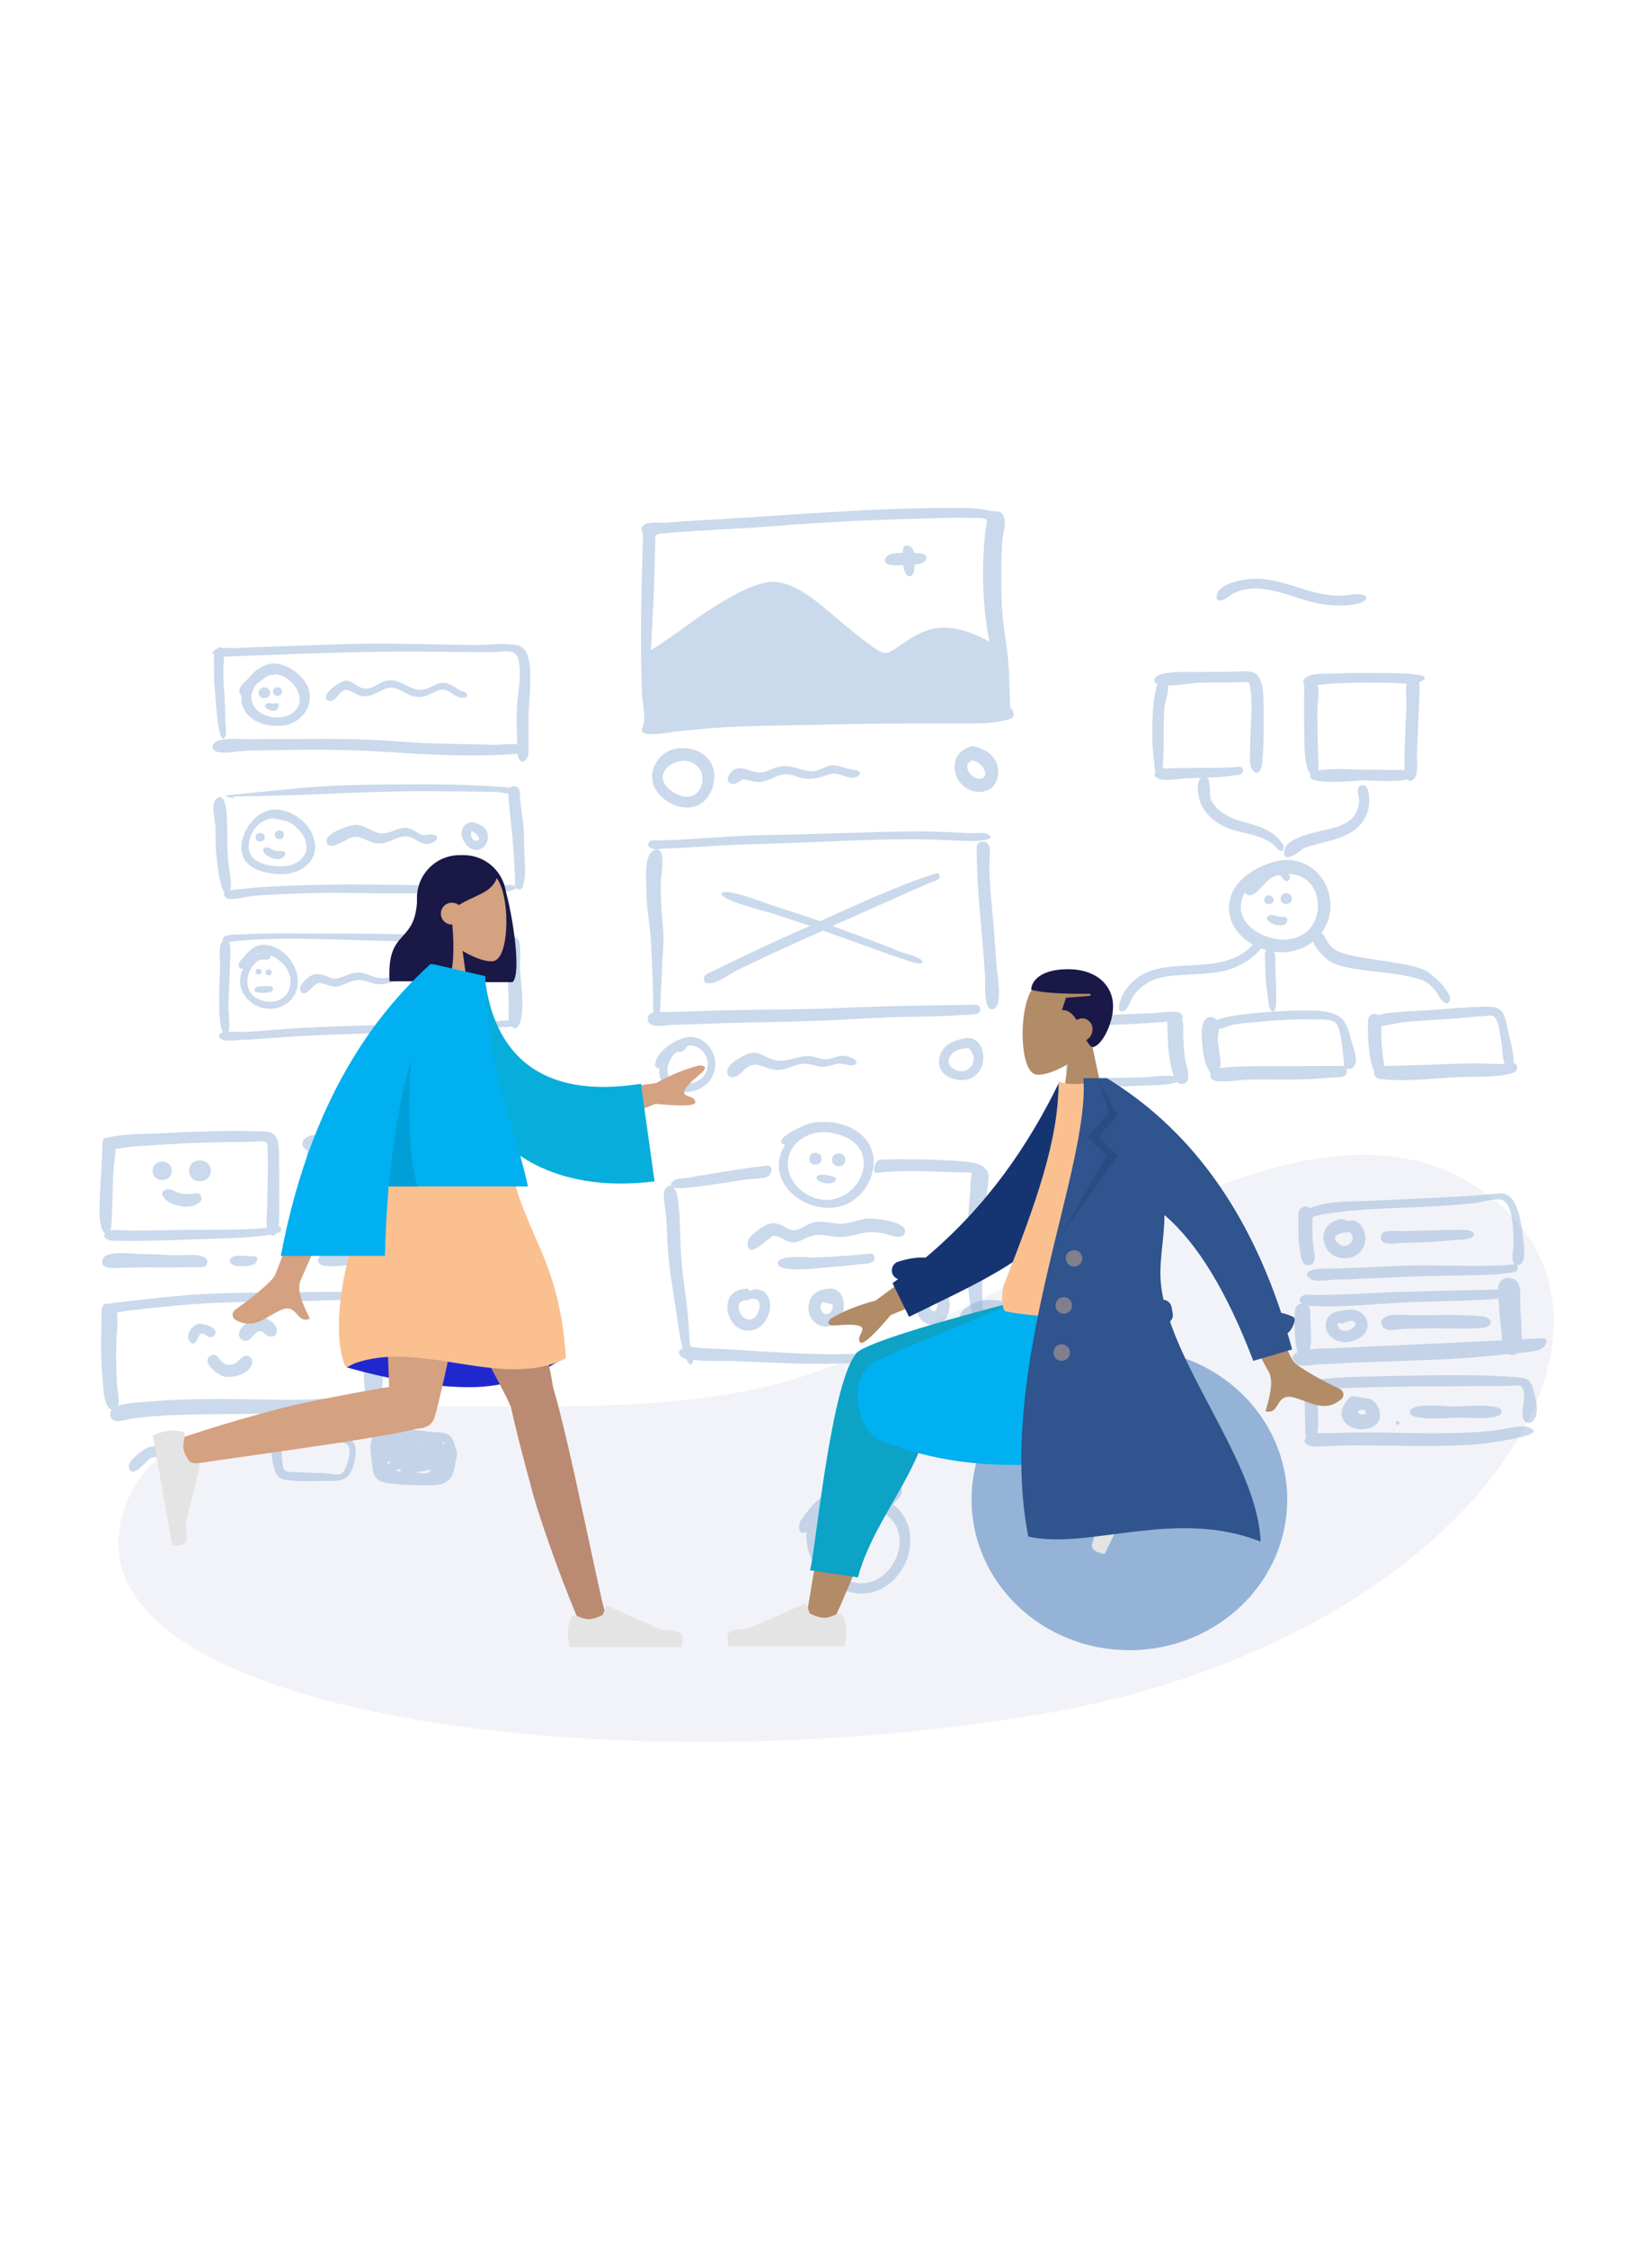 <?xml version="1.0" encoding="utf-8"?>
<!-- Generator: Adobe Illustrator 25.0.1, SVG Export Plug-In . SVG Version: 6.00 Build 0)  -->
<svg version="1.1" id="Calque_1" xmlns="http://www.w3.org/2000/svg" xmlns:xlink="http://www.w3.org/1999/xlink" x="0px" y="0px"
	 viewBox="0 0 740 680" style="enable-background:new 0 0 740 680;" xml:space="preserve" width="500px">
<style type="text/css">
	.st0{opacity:0.5;fill-rule:evenodd;clip-rule:evenodd;fill:#E7E9F2;}
	.st1{opacity:0.5;}
	.st2{fill-rule:evenodd;clip-rule:evenodd;fill:#95B3D7;}
	.st3{opacity:0.5;fill-rule:evenodd;clip-rule:evenodd;fill:#95B3D7;enable-background:new    ;}
	.st4{fill-rule:evenodd;clip-rule:evenodd;fill:#B28B67;}
	.st5{fill-rule:evenodd;clip-rule:evenodd;fill:#191847;}
	.st6{fill-rule:evenodd;clip-rule:evenodd;fill:#0CA3C6;}
	.st7{fill-rule:evenodd;clip-rule:evenodd;fill:#00B0F0;}
	.st8{fill-rule:evenodd;clip-rule:evenodd;fill:#E4E4E4;}
	.st9{fill-rule:evenodd;clip-rule:evenodd;fill:#153472;}
	.st10{fill-rule:evenodd;clip-rule:evenodd;fill:#FAC090;}
	.st11{fill-rule:evenodd;clip-rule:evenodd;fill:#2F548E;}
	.st12{fill-rule:evenodd;clip-rule:evenodd;fill-opacity:0.1;}
	.st13{fill-rule:evenodd;clip-rule:evenodd;fill:#FAC090;fill-opacity:0.4;}
	.st14{fill-rule:evenodd;clip-rule:evenodd;fill:#D4A181;}
	.st15{fill-rule:evenodd;clip-rule:evenodd;fill:#1F28CF;}
	.st16{fill-rule:evenodd;clip-rule:evenodd;fill:#BA8B72;}
	.st17{fill-rule:evenodd;clip-rule:evenodd;fill:#07AEDB;}
</style>
<g id="Scene_x2F_Whiteboard">
	<path id="Background-Shape" class="st0" d="M53.8,519.9c16.3-84,181.3-36.1,289.5-62.1c108.2-26,236.1-146.9,320.8-87.6
		s-5.4,202.4-199.7,234.7C270.2,637.1,37.5,603.8,53.8,519.9z"/>
	<g id="Cells" transform="translate(95, 125)" class="st1">
		<path id="Fill-5" class="st2" d="M1.9,2.7c-1.6,1.6-1,7.2-1,9.2c-0.1,3.2,0.1,6.4,0.4,9.6c0.2,2.1,1.2,22.6,4,21
			c1.6-0.9,0.6-6.8,0.6-8.7c0-4.2-0.2-8.3-0.5-12.5c-0.3-3.9-0.4-7.7-0.3-11.5C5.3,8.9,6.1-1.6,1.9,2.7"/>
		<path id="Fill-7" class="st2" d="M70.4,0.1c-13.5,0.1-27,0.8-40.5,1.2c-6.5,0.2-13,0.4-19.5,0.8c-2.2,0.1-7-0.6-8.8,0.6
			C-2.5,5.3,4.1,6,5.9,5.9c26.7-1,53.5-2.2,80.2-2.3c13.1,0,26.2,0.3,39.4,0.3c5,0,10.6-2.2,11.8,3.6c1.4,6.6-0.2,13.9-0.7,20.5
			c-0.3,4.4-0.2,8.7,0,13.2c0.1,2.8-0.2,6,0.3,8.8c0.5,2.7,2.4,4.3,4.2,1.3c1.1-1.8,0.5-6.2,0.6-8.3c0.1-2.8,0-5.6,0-8.4
			c0-6.8,1-13.6,0.8-20.4c-0.1-4.4-0.3-12.4-5.9-13.4c-6.1-1.2-13.6,0-19.9-0.1C101.3,0.5,85.9,0,70.4,0.1"/>
		<path id="Fill-9" class="st2" d="M33.2,42.8c-5.1,0-10.2,0-15.3,0.1C13.5,43,6.6,42.1,2.6,43.6c-2.8,1.1-3.5,4.2,0,5
			c3.8,0.9,9.6-0.6,13.7-0.6c20.2-0.4,40.5-0.8,60.7,0.5c18.9,1.2,38.1,2.4,57,1.1c1.6-0.1,9.7-0.4,6-3.5
			c-2.2-1.8-10.9-0.6-13.7-0.7c-9.9-0.3-19.8-0.4-29.7-0.7c-9.8-0.4-19.5-1.5-29.2-1.7C55.9,42.6,44.5,42.8,33.2,42.8"/>
		<path id="face" class="st2" d="M28.1,13.8c7.9,0.3,15.8,11.9,7.8,17.4c-7.5,5.2-21.7-0.5-17.5-10.6c-0.6,1.5,0.8-1.6,0.8-1.6
			c0.8-0.9,2.2-2,3.2-2.7c1.1-0.8,2.3-1.8,3.7-2.2C26.9,13.8,26.8,14.8,28.1,13.8 M24.2,9.6c-3.7,1.5-5.4,3.1-8,6.1
			c-1.8,2.1-4,3.1-4,5.9c0,0.6,0.8,1.3,0.9,1.9c0.2,0.8,0,1.9,0.1,2.7c1.5,8.9,12.2,12,20,10.3c6.8-1.5,11.9-8,10.3-15.1
			C42.1,14.2,31.4,6.8,24.2,9.6"/>
		<path id="Fill-13" class="st2" d="M20.9,22.1c0,3.2,5.1,3.2,5.1,0C26,19,20.9,18.8,20.9,22.1"/>
		<path id="Fill-15" class="st2" d="M27.3,21.5c0,2.6,4,2.6,4,0C31.3,19,27.3,18.9,27.3,21.5"/>
		<path id="Fill-17" class="st2" d="M28.5,26.8c-1.3,0.5-2.9-0.5-4,0.1c-1.9,1.2,0,2.3,1,2.8C30.1,31.9,30.9,25.9,28.5,26.8"/>
		<path id="Fill-19" class="st2" d="M97.8,19.6C97.7,19.7,97.2,19.9,97.8,19.6 M78.1,16.7c-3.4,0.8-6.3,3.9-10,3.5
			c-2.8-0.3-4.7-3.1-7.5-3.5c-3.6-0.5-13.3,7.6-8.2,9c3,0.8,4.6-4.6,7.3-4.9c2.1-0.2,4.9,2.3,7.1,2.7c4,0.7,6.8-1.5,10.3-3
			c3.8-1.6,6-0.2,9.4,1.6c2.6,1.4,5.1,2.3,8.1,1.7c2.8-0.5,6.4-3.4,9.2-3.1c2.8,0.3,4.8,3.2,7.7,3.5c1.2,0.1,2.9,0.5,2.7-1.3
			c-0.2-1.5-1.8-1.2-2.8-1.7c-2.6-1.4-5.1-3.8-8.3-3.6c-2.4,0.2-4.6,1.8-6.8,2.6C89.2,22.9,85.2,15.1,78.1,16.7"/>
		<path id="Fill-21" class="st2" d="M84.1,63.1c-13.9,0.1-27.8,0.3-41.7,1.4C39.1,64.8,5.6,68,5.7,68.2c0.1,0.4,4.4,1.1,4.4,1.2
			c-0.3-0.7-1-1-2-0.9c31.8,0,63.5-2.8,95.3-2.3c8,0.1,16,0.1,24,0.3c2,0.1,6.9,1.5,8.5,0.6c4.1-2.4-3.4-2.6-4.6-2.7
			C115.7,63.1,99.8,63,84.1,63.1"/>
		<path id="Fill-23" class="st2" d="M1.6,69.9c-2.1,2.1-0.2,9.6-0.1,12.4c0.1,4.1,0,8.2,0.4,12.2c0.4,4.6,1,9.6,2.3,14.1
			c0.7,2.5,3,6.4,4,1.9c0.7-3.2-0.3-7.5-0.7-10.8C6.9,95.3,6.8,91,6.8,86.6c0-3.8-0.1-7.7-0.4-11.5C6.2,73.1,5.2,66.2,1.6,69.9"/>
		<path id="Fill-25" class="st2" d="M53.8,108c-9.9,0.2-19.7,0.4-29.6,1c-4,0.3-8.1,0.6-12.1,1.1c-0.8,0.1-9.9,0.5-5.8,3.8
			c1.8,1.5,9.4-0.6,11.8-0.8c4.2-0.4,8.4-0.6,12.6-0.8c9.7-0.4,19.5-0.8,29.2-0.6c17.8,0.3,35.4,0.4,53.2,0c2.5-0.1,22.3,0.5,23-2.2
			c0.5-2.1-6.5-1.1-7.8-1.1c-4.7,0.1-9.5,0.1-14.2,0.1C94,108.5,73.8,107.7,53.8,108"/>
		<path id="Fill-27" class="st2" d="M132.7,66.3c0.3,8.8,1.8,17.5,2.3,26.3c0.2,4,0.5,8,0.7,12.1c0.1,1.3-0.5,4.4,1.1,5.2
			c2.1,1,2.4-1,2.8-2.4c1.1-4,0.4-9.3,0.3-13.4c-0.1-4-0.1-8-0.4-12c-0.3-4.1-1.1-8.1-1.5-12.2c-0.2-1.7,0.4-4.6-1.4-5.7
			C134.9,63.3,132.7,64.4,132.7,66.3"/>
		<path id="face_1_" class="st2" d="M35.8,80.9c0,0,0.1,0.1,0.1,0.1C35.9,81,35.9,81,35.8,80.9 M27.5,78.3c3.1,0.9,5.7,0.6,8.7,2.8
			c2.5,1.9,5,4.6,5.8,7.7c1.9,7-4.5,10.9-10.6,11c-6.2,0.1-15.3-1.4-15-9.3C16.7,84.5,21.1,78.6,27.5,78.3 M27.7,74.4
			c-8.1,0.4-14.6,9.5-14.6,17.2c0.1,9.3,10.6,11.7,18.1,11.7c8.4,0.1,16.8-5.7,14.6-15.2C44,80.4,35.5,74,27.7,74.4"/>
		<path id="Fill-31" class="st2" d="M19.5,86.8c0,2.6,4.1,2.6,4.1,0C23.6,84.3,19.5,84.2,19.5,86.8"/>
		<path id="Fill-33" class="st2" d="M28.1,85.7c0,2.6,4.1,2.6,4.1,0C32.2,83.1,28.1,83,28.1,85.7"/>
		<path id="Fill-35" class="st2" d="M23.4,91.6c-2.7,2.7,6.7,7.3,8.9,3.6c1.8-3-2.1-2-3.5-2.2C27.2,92.8,24.6,90.4,23.4,91.6"/>
		<path id="Fill-37" class="st2" d="M98.1,85.7C97.9,85.8,97.9,85.8,98.1,85.7 M63,81.4c-2.7,0.5-11.5,3.5-11.7,6.7
			c-0.2,5.8,8.4-0.1,10.3-0.9c5.1-2.1,7.8,2.2,12.9,2.4c4.5,0.2,8.6-3.6,12.8-3.2c4.4,0.5,6.5,5.2,11.6,2.7c2.7-1.3,2.6-3.3-0.4-3.5
			c-1.8-0.1-3.1,0.6-5-0.1c-3-1.2-4.2-3.2-7.7-2.9c-2.7,0.2-5.1,1.8-7.7,2.3C72.1,86.2,68.8,80.3,63,81.4"/>
		<path id="point" class="st2" d="M118.8,88.3C118.6,88.3,118.6,88.3,118.8,88.3 M119.5,85.8C119.5,85.9,119.7,86.1,119.5,85.8
			 M116.4,84C116.3,84.1,116.3,84.1,116.4,84 M116.5,84c0.6,0.4,5.4,3.7,1.9,4.4C116.6,88.8,115.1,85.2,116.5,84 M114.9,80.3
			c-7.7,3.5,0.6,16.1,6.6,11c2.5-2.2,2.9-6.5,0.4-8.7C120.4,81.2,116.9,79.4,114.9,80.3"/>
		<path id="Fill-41" class="st2" d="M42.5,129.9c-9.6,0-19.3-0.2-28.9,0.4c-1.6,0.1-7.8-0.2-8.6,1.5c-1.5,3.1,4.8,1.6,5.7,1.5
			c19.1-1.9,39.1-0.8,58.3-0.3c15.7,0.4,31.3,0.7,47,1.5c4.1,0.2,8.2,0.4,12.4,0.7c1.3,0.1,4.7,1,5-1.2c0.3-2-4-1.5-5-1.6
			c-8.4-0.4-16.7-0.9-25.1-1.4C83.1,129.9,62.7,129.9,42.5,129.9"/>
		<path id="Fill-43" class="st2" d="M4.6,133.4c-1.8,1.8-1,8.6-1,10.9c-0.1,3.9-0.3,7.9-0.4,11.8c-0.1,4.1,0,8.3,0.3,12.4
			c0.1,1.7,1.5,10.1,3.8,5.3c1-2.1,0-8.1,0-10.5c0-4.4,0.3-8.8,0.5-13.2c0.2-3.8,0.2-7.6,0.4-11.3C8.2,137.5,8.3,129.6,4.6,133.4"/>
		<path id="Fill-45" class="st2" d="M135,168.6c-9.4,1-18.9,0.5-28.3,1.2c-8.1,0.6-16.2,0.9-24.3,1c-18.4,0.4-36.8,0.8-55.2,2.3
			c-4.2,0.3-8.4,0.7-12.5,0.9c-2.1,0.1-10.9-0.9-11.5,1.3c-1.1,3.8,8.3,2.3,10.3,2.2c4.5-0.1,8.9-0.5,13.4-0.8
			c18.7-1.4,37.5-1.9,56.2-2.4c10.2-0.3,20.3-1.1,30.5-1.7c5.1-0.3,10.2-0.3,15.2-0.7c1.3-0.1,6,0.1,7-1
			C136.3,170.2,136.5,168.5,135,168.6"/>
		<path id="Fill-47" class="st2" d="M131.8,134c0.3,9,0.8,18,1.1,26.9c0.1,2.7-0.7,7.5,0.8,9.9c2.4,3.8,4.3-0.2,4.7-2.6
			c1.4-7.5-0.1-15.9-0.5-23.4c-0.1-2.9,0.7-9.3-0.6-11.9C136,130.4,131.7,130.7,131.8,134"/>
		<path id="hola-:_x29_" class="st2" d="M116.1,146.8c3.6,1,4.1,8.8,0.1,9.4C110.1,157,112.8,148.4,116.1,146.8 M115.1,143.7
			c-1.1,0-3.6-0.3-4.3,0.6c-0.6,0.7,0,2.3-0.1,3c-0.2,2.5-2.3,4-1.4,7c0.6,2,2.3,3.9,4.3,4.7C124.5,162.7,124.3,141.8,115.1,143.7"
			/>
		<path id="Fill-51" class="st2" d="M17.7,145.1c0,0-0.1,0.1-0.1,0.1C17.6,145.2,17.7,145.1,17.7,145.1 M26.2,140.6
			c0-0.4-0.1-0.7-0.1-1.1c5.8,2.8,10.5,7.9,8.6,14.8c-1.5,5.3-6.8,7.1-11.8,5.8c-5.5-1.4-8.2-6-6.7-11.6c0.7-2.6,2.8-6,5.5-6.9
			C22.9,141.3,25.7,142.3,26.2,140.6 M22.8,138.4c-1.5,0.1-2.9,0.7-4.1,1.6C19.8,139,21.3,138.4,22.8,138.4 M22.8,135
			c-3.7,0.1-6,2.3-8.2,5c-0.7,0.8-3,3-2.7,4.2c0.2,0.9,0.8,2.2,2.1,1.2c-6.5,12.9,10.3,24,20.5,15C44,151.9,34.6,134.6,22.8,135"/>
		<path id="Fill-53" class="st2" d="M19.5,147c0,1.7,2.7,1.7,2.7,0C22.2,145.3,19.5,145.3,19.5,147"/>
		<path id="Fill-55" class="st2" d="M24,147.3c0,1.8,2.7,1.8,2.7,0C26.8,145.6,24,145.6,24,147.3"/>
		<path id="Fill-57" class="st2" d="M26.1,153.5c-1.3,0.1-5.9-0.3-6.7,0.8c-1.4,1.9,0.8,1.9,1.9,2.1c1,0.2,5.2,0.1,5.7-0.8
			C27.5,154.9,27.4,153.4,26.1,153.5"/>
		<path id="Fill-59" class="st2" d="M82.2,148.7C82,148.7,82,148.7,82.2,148.7 M64.6,147.4c-2.9,0.2-5.3,1.9-8,2.5
			c-2.9,0.7-4.2-0.6-6.9-1.4c-2.8-0.9-4.7-0.5-7,1.4c-1.3,1.1-4,3.5-3.2,5.4c1.8,4.4,5.9-2.7,7.8-3.1c3-0.5,5.7,2.1,9.1,1.4
			c3.1-0.7,5.9-2.8,9.2-2.9c2.7,0,5.3,1.5,8,1.8c4.1,0.6,6.8-0.9,10.6-2c3.3-0.9,5.6,0.3,8.7,1.3c1.4,0.5,6.2,2.2,5.3-0.9
			c-0.2-0.9-6.5-2.5-7.5-2.8c-3.4-1.1-5.6-0.7-8.8,0.6c-2.7,1-5,1.5-7.9,1C70.9,149.1,68,147.1,64.6,147.4"/>
	</g>
	<g id="Big-Cards" transform="translate(287, 64)" class="st1">
		<path id="Fill-67" class="st2" d="M4.6,64C5,54.1,5.7,44.1,6,34.2c0.2-4.9,0.3-9.9,0.4-14.8c0-1.1,0.1-2.2,0.1-3.3
			c0.1-3.7-0.4-4,3.4-4.4c16.8-1.5,33.6-2,50.4-3.3c20.2-1.6,40.6-2.7,60.9-3.2c9-0.2,18.1-0.7,27.1-0.4c2,0.1,5.9-0.5,6.7,1.1
			c0.3,0.7-0.4,3-0.5,3.8c-0.3,2.4-0.5,4.8-0.7,7.3c-1,14.3-0.4,29.1,2.4,43.2c-6.5-3.7-14.8-6.8-22.3-6.2
			c-7.7,0.6-13.5,5.1-19.7,9.2c-3.5,2.3-4.7,2.9-8.2,0.7c-3-1.9-5.9-4.2-8.7-6.4c-4.4-3.4-8.5-7-12.8-10.6
			c-7.8-6.5-18.6-15.7-29.4-13c-7.7,1.9-14.9,6.2-21.6,10.3C23.6,50.4,14.5,57.9,4.6,64 M138.8,0.3c-38.5,0-76.7,3.7-115,5.7
			c-4,0.2-8,0.5-12,0.9C9.1,7.2,2.6,6.1,0.9,8.4c-1.2,1.5-0.2,1.7,0,3.2c0.2,1.8,0.1,4,0,5.9c-0.1,4.6-0.3,9.3-0.4,13.9
			c-0.4,17.5-0.6,35,0.1,52.5c0.2,3.8,1.5,9.1,0.8,12.8c-0.6,2.7-2.4,4.3,1.9,4.8c4.2,0.5,9.3-0.8,13.5-1.2
			c4.2-0.4,8.4-0.8,12.6-1.2c18.3-1.5,36.8-1.3,55.2-1.8c18.5-0.5,37.1-0.5,55.6-0.5c7.8,0,16.6,0.4,24.2-1.7
			c2.7-0.8,3.1-1.1,2.4-3.8c-0.1-0.5-0.9-0.7-1.2-1.6c-0.3-1.2-0.2-2.7-0.2-4c-0.2-4.2-0.3-8.4-0.5-12.6c-0.3-7-1.5-13.8-2.4-20.7
			c-1-8-1-16.1-1-24.2c0-4.5,0.1-8.9,0.5-13.4c0.2-2.9,1.6-7.1,0.9-9.8c-0.4-1.3-0.9-2.4-2.3-3c-0.9-0.4-1.6-0.1-2.5-0.2
			c-1-0.1-1.7-0.3-2.9-0.5C149.8,0.2,144.2,0.3,138.8,0.3"/>
		<path id="Fill-69" class="st2" d="M117.5,19.4c0,2.8-0.4,6.9,0.8,9.5c1.6,3.3,3.7,2.3,4.2-0.8c0.3-1.8,0.3-7.1-0.3-8.7
			C121.5,17.1,117.5,15.6,117.5,19.4"/>
		<path id="Fill-71" class="st2" d="M122.2,20.4c-2.6,0.1-10.2-0.5-12,1.6c-3,3.6,2.3,4.2,4.5,4c2.6-0.2,10.7,0.3,12.5-1.8
			C130.1,20.7,124.2,20.4,122.2,20.4"/>
		<path id="Fill-73" class="st2" d="M20.6,113.6c11.5,2,7.9,19.5-3,15.5c-3.8-1.4-9.4-5.5-7.3-10.3C11.9,115.1,17,113.2,20.6,113.6
			 M15.8,108.1c-7.5,1.3-12.6,9.4-10,16.4c2.5,6.8,11.9,11.8,18.8,9.4c6.6-2.3,9.9-11.1,7.7-17.6C29.9,109.6,22.3,107,15.8,108.1"/>
		<path id="Fill-75" class="st2" d="M85.8,115.6c-2.9,0.2-5.3,2.2-8.2,2.6c-2.7,0.3-4.9-0.6-7.5-1.3c-3.1-0.9-5.8-1.3-9-0.5
			c-2.4,0.6-4.7,2.2-7.2,2.4c-4.9,0.4-10.5-5.2-14.3,1.1c-1.8,3,0.8,5,3.6,3.5c2.8-1.5,1.4-2,5-1.1c2.9,0.7,5.3,1.1,8.3,0.1
			c2.7-0.9,5-2.6,7.9-2.8c2.8-0.2,5.3,1.1,8,1.7c3.3,0.7,6.3,0.2,9.5-0.9c3-1,4.2-1.5,7.2-0.7c1.9,0.6,6.1,2.3,8,0.9
			c3.2-2.5-1.1-2.9-2.8-3.2C91.5,117,88.7,115.4,85.8,115.6"/>
		<path id="Fill-77" class="st2" d="M151.4,114C151.4,114,151.4,114,151.4,114C151.4,114,151.4,114,151.4,114 M148.6,113.4
			c4.2,0.3,8.7,7.9,3.2,8.2C147.8,121.7,143.5,115,148.6,113.4 M148,107.1c-13.2,3.7-7.2,22.3,5.6,20.2c5.8-1,7.8-7.7,5.8-12.7
			c-0.8-2.1-2.4-3.9-4.3-5.2C153.6,108.6,149.6,106.7,148,107.1"/>
		<path id="Image-Border" class="st2" d="M5.8,226.3c-0.4-1.7-0.2-4.4-0.2-5c-0.1-2.9-0.1-5.8-0.2-8.6c-0.3-6.8-0.4-13.7-1-20.6
			c-0.5-6.5-1.8-12.9-1.8-19.4c0-4.5-1.3-15.7,2.6-18.7c6.7-3.9,4,9.9,3.9,12.3c-0.3,7.2,0.1,14.1,0.8,21.2
			c0.7,6.5-0.1,13.1-0.4,19.6c-0.1,3.5-0.2,6.9-0.5,10.4c-0.1,1.1,0,6-0.5,8.6c1.5-0.1,2.8,0,3.6,0c5.4-0.2,10.9-0.3,16.3-0.5
			c20.9-0.8,41.8-0.4,62.6-1.4c19.7-0.9,39.5-1.1,59.3-1.4c1.7,0.2,2.5,2,1.4,3.4c-1.1,1.4-6.1,1.1-7.7,1.2
			c-5.6,0.4-11.1,0.6-16.7,0.7c-11.8,0.1-23.5,0.6-35.2,1.3c-20.8,1.2-41.7,1.1-62.6,1.9c-5.1,0.2-10.1,0.4-15.2,0.5
			c-2.7,0.1-9.7,1.7-11-1.5C2.6,227.8,3.9,226.8,5.8,226.3z M121.2,145.2c6.3-0.1,12.6,0.1,18.9,0.4c2.8,0.2,5.6,0.3,8.4,0.4
			c1.6,0.1,5.3-0.5,6.7,0.3c5.6,2.9-5.8,3.3-7.2,3.2c-5.8-0.1-11.6-0.5-17.3-0.7c-21.3-0.5-42.7,0.8-64,1.6
			c-10.2,0.4-20.4,0.5-30.7,1.1c-5.6,0.3-11.2,0.7-16.8,1c-2.6,0.1-5.2,0.3-7.7,0.3c-1.6,0-4.8,0.7-6.3,0.1
			c-1.3-0.5-2.3-1.2-1.6-2.7c0.7-1.6,4-0.9,5.3-1c4.9-0.1,9.8-0.4,14.8-0.7c11.2-0.7,22.3-1.5,33.5-1.7
			C78.6,146.5,99.9,145.4,121.2,145.2z M150.5,152.4c0-2.9,3.5-3.5,5.1-1.5c1.5,1.9,0.5,7.7,0.6,9.9c0.1,7.5,0.8,14.9,1.5,22.4
			c0.7,7.4,1.1,14.8,1.7,22.2c0.2,3.4,2.9,17.1-1,19.1c-4.9,2.5-4-10.4-4.1-12.8c-0.4-7.6-1-15.2-1.7-22.8
			C151.5,176.7,150.5,164.7,150.5,152.4z"/>
		<path id="Image-X" class="st2" d="M86,187.6c6.7,2.4,13.4,4.9,20,7.4c3.5,1.4,7.1,2.8,10.6,4.2c1.8,0.7,9.1,2.4,9.6,4.2
			c0.6,2.5-7.3-0.6-8.5-1c-3.5-1.1-7-2.4-10.5-3.6c-7.8-2.8-15.6-5.7-23.4-8.4c-0.7-0.3-1.5-0.5-2.2-0.8
			c-8.3,3.7-16.6,7.5-24.9,11.3c-4.4,2.1-8.8,4.2-13.2,6.3c-3.3,1.6-9.2,6.1-12.8,6c-1.4,0-2.3-0.3-2.4-2c-0.2-2.1,3.2-3,4.6-3.7
			c4.7-2.4,9.4-4.6,14.2-6.9c9.4-4.5,18.9-8.8,28.5-13c0.1,0,0.1,0,0.2-0.1c-5.3-1.8-10.6-3.5-15.9-5.3c-3-1-24.3-6.2-23.6-9.1
			c0.9-3.2,19.7,4.3,22.6,5.2c7.1,2.3,14.3,4.6,21.4,7.1c17-7.6,34.2-15.8,52-21.4c1.1-0.3,1.8,0.8,1.6,1.8
			c-0.3,1.3-4.3,2.3-5.4,2.8c-4.4,2-8.8,3.9-13.1,5.8c-9.5,4.3-19.1,8.5-28.6,12.7C86.4,187.4,86.2,187.5,86,187.6z"/>
		<path id="Fill-117" class="st2" d="M23.1,241.1c4.4,0.8,7.4,4.9,6.9,9.3c-0.6,5.9-6.5,8.6-12,7.8c-6.2-0.9-7.5-6.1-4.5-11.1
			c0.7-1.1,1.4-2.4,2.6-3c0.8-0.4,1.9,0,2.5-0.4C21.1,242.6,19.7,240.8,23.1,241.1 M21.1,237.3c-5.3,0.7-15.1,6.8-14.6,13
			c0.4,0.7,1.1,1,1.9,0.9c-0.2,1.3-0.1,2.6,0.2,4c0.5,1.7,1.5,3.1,2.9,4.2c2.8,2.3,6.6,2.8,10,2.4c6.5-0.7,11.5-5.2,11.9-11.9
			C33.8,243.3,28.1,236.4,21.1,237.3"/>
		<path id="Fill-119" class="st2" d="M46.8,245.3c-2.4,1.3-6.2,3.2-7.5,5.6c-1.5,2.5,0.1,5.3,3.2,4.1c2.5-1,4-4,6.7-4.9
			c2.3-0.9,3.3-0.4,5.7,0.4c2.5,0.9,4.7,1.7,7.5,1.5c3.4-0.3,6.4-2.3,9.8-2.7c2.8-0.4,5.2,0.7,7.9,1.2c3.1,0.5,5.2-0.7,8.2-1.3
			c2-0.4,5.5,1.3,7,0.7c3.3-1.4-0.2-3.2-2-3.8c-3.1-1-5-0.1-7.9,0.7c-3.2,0.9-4.5,0.2-7.6-0.6c-6.1-1.6-10.8,2.3-16.7,1.6
			C55.7,247,52.5,242.3,46.8,245.3"/>
		<path id="Fill-121" class="st2" d="M146.9,242.3c5.9,5.5-0.7,13.4-7.2,9c-2.3-1.6-2.3-4-0.5-6.3
			C140.8,243,144.4,242.2,146.9,242.3z M144.8,237.9c-5.5,1.1-10.7,3.6-11.2,9.9c-0.5,6.2,5.9,9.1,11.2,8.7
			C156.8,255.6,155.9,235.7,144.8,237.9z"/>
	</g>
	<path id="Fill-79" class="st3" d="M562.1,96c-4.4,0.1-15.3,1.7-16.9,6.9c-1.2,4,2.4,3.1,4.4,1.6c2.6-1.9,5-3.1,8.2-3.7
		c12.5-2.3,24.5,5.8,36.8,6.9c4.7,0.4,10.3,0.6,14.8-0.9c3.2-1.1,3.6-3.4,0-3.8c-3.1-0.3-6.5,0.7-9.7,0.6
		C586.7,103.6,575,95.8,562.1,96"/>
	<g id="Cards" transform="translate(44, 343)" class="st1">
		<path id="Fill-173" class="st2" d="M55.5,0.4c-8.4,0.1-16.8,0.4-25.3,0.9C22.3,1.8,13.6,1.4,5.7,3C3.5,3.4,0.5,5.4,3.4,7.7
			c2.1,1.6,9.7-0.2,12.2-0.4C24.8,6.7,34,6.1,43.2,5.7c8.7-0.3,17.4-0.4,26.1-0.5c1.3,0,3.5-0.4,4.9-0.1c1.9,0.6,1.5,0.7,1.6,3.1
			c0.3,4.4,0.2,8.8,0.1,13.1c-0.1,4.2-0.2,8.5-0.2,12.7c0,3-1,9,0.6,11.7c2.2,3.8,4.4-0.3,4.6-2.8c0.3-4.8,0.2-9.7,0.2-14.5
			c0-4.5,0-9-0.1-13.5c-0.1-3.3,0.4-9-1.4-11.9c-1.8-3-6.1-2.4-9.2-2.5C65.3,0.3,60.4,0.3,55.5,0.4"/>
		<path id="Fill-171" class="st2" d="M1.9,5.8c0,8.5-1,16.9-1.2,25.4c-0.1,3.9-0.4,8.2,0.6,12c1,3.9,4.2,4.7,4.5,0.4
			C6.5,34.9,6.3,25.8,6.9,17c0.2-3.1,1.5-8.8,0.3-11.7C6.1,2.7,1.9,2.2,1.9,5.8"/>
		<path id="Fill-175" class="st2" d="M80.9,43.2c-14.6,1.9-29.9,1.2-44.7,1.5C29.2,44.9,22.1,44.9,15,45c-2.5,0-8.7-0.9-10.9,0.5
			c-3.4,2.2,0.3,3.9,2.5,4c14,0.3,28.1-0.3,42-0.8c6.3-0.2,12.6-0.3,18.8-0.8c3.8-0.3,8.1-0.6,11.8-1.7c0.8-0.2,2.5-0.2,2.7-1.3
			C82.1,44.2,81.9,43.1,80.9,43.2"/>
		<path id="Fill-177" class="st2" d="M20.1,55.5c-4.1,0-16.3-1.9-18,2.1c-2.2,5.3,6.5,4.1,8.9,4c5.3-0.1,10.7-0.2,16-0.1
			c5.3,0,10.5,0,15.7-0.2c1.5,0,5.1,0.6,5.9-1.2c0.7-1.4,0.1-2.5-1.1-3.2c-3-1.8-10.6-0.7-14.1-0.9C29,55.8,24.5,55.5,20.1,55.5"/>
		<path id="Fill-179" class="st2" d="M69.5,56.5c-2.3,0.1-7-0.8-9.1,0.2c-2.4,1.2-1.5,3.1,0.5,3.9c1.4,0.6,7.2,0.3,8.6-0.4
			C71,59.6,72.6,56.3,69.5,56.5"/>
		<path id="Fill-181" class="st2" d="M95,6.6c-2.5,0.7-1.7,14.8-1.8,17c-0.2,6.1-0.9,13.8,1.2,19.7c1.3,3.8,3.8,3.2,3.4-0.7
			c-0.4-3.5-1-6.9-1.3-10.4C95.8,24.3,95,15.9,95.6,8c0.3,0.5,2.6,4.7,3.2,4.4C98.6,12.5,96,6.4,95,6.6"/>
		<path id="Fill-183" class="st2" d="M122.9,1.5c-5,0.1-10,0.2-15.1,0.3c-4,0.1-10.3-0.5-13.9,1.1c-4.4,2-2.3,6.5,1.8,6.5
			c3.6,0.1,7.5-0.7,11.1-0.9c9.9-0.3,19.8-0.4,29.6-0.5c8.9-0.1,18.2,0.9,27.1-0.5c1.3,11.7-2.2,23.4-1,35.2
			c0.2,1.8,0.1,4.4,2.4,4.8c2.9,0.5,3.1-2.4,3.2-4.5c0.3-6,0.1-11.9,0.6-17.9c0.4-5.5,1.2-11.2,0.5-16.7c-0.8-6.8-4.1-6.3-9.9-6.6
			C147.3,1.4,135.1,1.3,122.9,1.5"/>
		<path id="Fill-185" class="st2" d="M106.1,42.9c-2.6,0.1-6.8-0.7-8.4,1.7c-1.7,2.6,0.3,4.8,2.8,5.3c2.9,0.6,6.8-0.2,9.8-0.2
			c3.2,0,6.3,0,9.5,0c13.6,0.1,27.3,0.3,40.9-0.3c1.9-0.1,7.3,0.6,8.6-1.3c1.2-1.6,0.4-3.1-1.2-3.9c-2.5-1.4-7.7-0.8-10.5-0.9
			c-3.5-0.1-6.9-0.2-10.4-0.2C133.5,42.9,119.8,42.5,106.1,42.9"/>
		<path id="Fill-187" class="st2" d="M117.6,54.7c-5.1,0.1-10.5-0.1-15.6,0.6c-4.4,0.7-5,5-0.2,5.5c4.4,0.5,9.7-0.4,14.1-0.7
			c1.6-0.1,3.4,0,4.1-1.7C120.9,56.6,119.4,54.9,117.6,54.7"/>
		<path id="Fill-189" class="st2" d="M156.1,55.1c-2.7,0.1-10.7-1.1-12,2c-2.2,5.2,8.5,3.2,10.6,3.1c2.6-0.1,12.7,1.4,12.7-2.7
			C167.4,53.5,158.6,55.1,156.1,55.1"/>
		<path id="Fill-191" class="st2" d="M1.5,80.8c0,9.4-0.6,18.9,0.3,28.3c0.4,3.9,0.3,11.3,2.5,14.6c1.6,2.3,3.8,2.2,4.7-0.6
			c0.6-1.9-0.3-5.6-0.5-7.6c-0.1-1.9-0.2-3.8-0.3-5.8c-0.2-5-0.2-9.9-0.1-14.9c0.1-4.3,1.1-9.9,0.1-14C7.3,77,1.5,76.1,1.5,80.8"/>
		<path id="Fill-193" class="st2" d="M96,72.5c-16.3,0.4-32.7,0-49,0.9c-8,0.4-16,1.3-24,2.1c-3.9,0.4-7.9,0.9-11.8,1.4
			c-1.2,0.1-11,0.5-7.3,4.3c1.6,1.6,6.8-0.1,8.8-0.3c3.9-0.5,7.9-0.9,11.8-1.3c7.5-0.8,15-1.5,22.6-2c17.7-1,35.6-0.7,53.3-1.3
			c4.8-0.2,9.6-0.3,14.4-0.1c1.3,0,10.5,0.5,6.5-2.9c-1.9-1.6-9.1-0.8-11.5-0.8C105.2,72.3,100.6,72.4,96,72.5"/>
		<path id="Wireframy-Stuff" class="st2" d="M121.4,122.1C121.4,122.1,121.4,122.1,121.4,122.1c-0.9,1.3-4.2,1-5.6,1.1
			c-4.4,0.3-8.7,0.8-13,1.4c-8.6,1.3-17.2,2.1-26,2.3c-17.3,0.4-34.6,0-51.9,1.2c-3.8,0.3-7.6,0.7-11.3,1.4
			c-2.7,0.5-7.9,2.3-8.2-2.2c-0.4-5.3,13-5.3,16.9-5.7c16.5-1.5,33.2-1.2,49.7-1c8,0.1,16,0.4,23.9-0.1c8-0.5,16.2-0.4,24.1-1.2
			c-1-4-0.9-8.9-1.2-12.9c-0.7-10.4-0.5-20.8-1-31.1c-0.2-4.6,6-5.3,7.9-1.6c1.9,3.7,0.7,11.2,0.8,15.3c0.3,9.6,2.1,20.3,0.2,29.8
			C126,122.2,123.2,123.9,121.4,122.1z"/>
		<path id="Fill-199" class="st2" d="M131.4,78.7c-2.2,0.3-4,2.2-3.1,4.6c1.2,3,4.9,1.8,7.4,1.6c7.8-0.6,15.8,0.6,23.5-0.3
			c2.1-0.3,5.1-1.4,3.2-4.2c-1.4-2.1-6.6-1.7-8.7-1.9C146.3,77.8,138.9,78,131.4,78.7"/>
		<path id="Fill-201" class="st2" d="M144.5,91.8c-3,0.2-10,0-11.3,3.5c-2.3,6.1,6.6,4,9.3,3.6c3.1-0.4,10.6,0.7,12.2-2.4
			C157.8,91.1,147.1,91.7,144.5,91.8"/>
		<path id="Fill-203" class="st2" d="M136.8,105.3c-1.4,1.4-1.4,4,0,5.4c1.7,1.7,5.6,1.4,7.9,1.5c3.2,0.2,12.4,1.9,14-1.9
			c2.1-5.1-6.2-5-8.9-5.3C146.5,104.7,139.4,102.7,136.8,105.3"/>
		<path id="Fill-205" class="st2" d="M24.4,18.2c0,5.5,8.5,5.5,8.5,0C33,12.7,24.4,12.6,24.4,18.2"/>
		<path id="Fill-207" class="st2" d="M40.7,18.2c0,6.3,9.7,6.2,9.7,0C50.4,12,40.7,11.9,40.7,18.2"/>
		<path id="Fill-209" class="st2" d="M30.8,26.5c-4.7,1.3-0.4,5.3,1.8,6.2c3.5,1.5,8.3,2.5,11.8,0.3c1.4-0.9,2.5-2,1.5-3.7
			c-1.1-1.8-2.6-1-4.2-0.8c-2.1,0.2-3.8,0.2-5.8-0.5C34.4,27.6,32.5,26.1,30.8,26.5"/>
		<path id="Fill-211" class="st2" d="M116.7,18.5c0,3.7,5.7,3.7,5.7,0S116.7,14.8,116.7,18.5"/>
		<path id="Fill-213" class="st2" d="M129.4,19.1c0,4.1,6.4,4.1,6.4,0S129.4,14.9,129.4,19.1"/>
		<path id="Fill-215" class="st2" d="M128.9,28c-3.4,0.4-13.1,1.4-13.6,5.6c-0.8,6.4,9.8,1.2,12.2,0.7c3.1-0.6,5.8-0.5,8.9-0.3
			c1.7,0.1,3.9,0.3,3.8-2.2C140,27.4,131.9,27.6,128.9,28"/>
		<path id="Fill-217" class="st2" d="M44.6,86.8c-2.4,0.6-5.6,4.9-3.9,7.4c2.7,4.2,4-2.3,5.1-2.9c2.1-1.1,3.8,3,6,0.8
			C55.2,88.8,46.8,86.2,44.6,86.8"/>
		<path id="eye" class="st2" d="M72.5,83.7c-2.9,0-9,4.1-9.4,7.1c-0.3,1.8,0.9,3.5,2.9,3.5c2.6,0,3.5-3.4,5.7-4.1
			c2.5-0.8,2.1,1,4.2,1.9c1.6,0.7,3.5,0.4,4-1.5C80.9,87.1,75.4,83.6,72.5,83.7"/>
		<path id="Fill-221" class="st2" d="M50.4,101c-4.6,2.7,3,8.5,5.6,9.2c4,1.1,12-0.9,12.9-5.8c0.4-1.9-0.8-3.7-3-3.3
			c-1.8,0.3-2.9,2.5-4.5,3.3c-2.2,1.1-4.1,1-6-0.6C53.9,102.4,53.1,99.4,50.4,101"/>
		<path id="Fill-223" class="st2" d="M53.7,140.9c-4.1,0.9-8.3,0.3-12.4,1.1c-4.2,0.8-6.7,2.4-10.7,0.8c-0.2-0.1-0.4-0.2-0.6-0.2
			c-3-1.3-6.2-1.7-9.4,0.4c-1.9,1.2-7.6,5.5-6.9,8.1c1.5,5.6,7.9-3.2,9.6-4.1c3.1-1.6,5.3,0.5,8.5,1c3.9,0.7,7-1.3,10.6-2.1
			c4.2-0.9,9-1.3,13.3-1.8c1.7-0.2,8.2,1.1,8.7-1C65.5,139.5,55.3,140.5,53.7,140.9"/>
		<path id="Fill-225" class="st2" d="M83.4,152.2C83.7,152.5,83.5,152.3,83.4,152.2 M95,140.7c3.5-0.4,14.8-2.9,17.1,0.8
			c1.5,2.4-0.9,11.1-3.2,12.3c-1.8,0.9-6.1-0.1-8.1-0.2c-3.7-0.1-7.5-0.2-11.2-0.4c-1.2-0.1-5.3,0.2-6.2-1c-1.2-1.3-1.1-8.3-1.4-10
			C85.3,143.2,91.6,141,95,140.7 M102.5,137.1c-4.5,0.2-9,0.5-13.5,1.1c-2.5,0.3-5,1.2-7.3,1.7c-0.7,0.1-2-0.2-2.9,0.2
			c-2.7,1.3-0.3,10,0.3,12.3c1,3.6,3.5,4.2,7,4.5c4.6,0.4,9.3,0.3,13.9,0.2c4.4-0.1,10.4,0.9,12.9-3.5c1.6-2.9,3.3-9.6,2-12.8
			C113,136.6,106.2,136.9,102.5,137.1"/>
		<path id="quare" class="st2" d="M153.1,154.6C152.9,155,152.9,155,153.1,154.6 M154.1,153.5C154,153.6,153.7,153.9,154.1,153.5
			 M143.3,153.1c2-0.4,4-0.7,6-1.1c-1.9,2.6-3.9,1.6-7.1,1.3C142.6,153.3,143,153.2,143.3,153.1 M133.8,152.2c0.5-0.2,1-0.3,1.5-0.5
			c0,0.4,0.1,0.7,0.2,1.1c-0.9-0.1-1.7-0.2-2.6-0.3C133.3,152.4,133.6,152.3,133.8,152.2 M129.4,148.9c0-0.7,1-0.2,1.6-0.3
			C129.9,149.7,129.3,149.8,129.4,148.9 M145.2,141.1c0.2-0.2,0.4-0.2,0.6,0C145.5,141.2,144.4,141.6,145.2,141.1 M155.4,139.9
			C155.4,139.9,156,140.6,155.4,139.9 M155.1,139.6C155.2,139.7,155.2,139.7,155.1,139.6 M153.8,139.5
			C155.9,139.8,155.7,142.3,153.8,139.5 M129.3,139.3C128.9,139.7,129,139.3,129.3,139.3 M137.3,134.1c-3.5,0.2-10.1,0-13,1.9
			c-3.9,2.5-1.8,11-1.5,14.7c0.5,5.5,3.1,7.1,8.3,7.6c6.2,0.7,12.5,0.8,18.7,0.7c5.6-0.1,8.8-2.1,9.8-8c0.3-1.8,1.1-4.6,1.1-6.3
			c0-1.2-0.6-1.7-0.8-2.8c-1.3-5.8-3.4-6.5-9.4-6.7C146.1,135,141.6,133.9,137.3,134.1"/>
	</g>
	<g id="Profile" transform="translate(297, 339)" class="st1">
		<path id="face_2_" class="st2" d="M72,4.9c9,0.2,19.2,5.2,17.8,15.7c-1,7.7-7.7,14-15.5,14.6C66,35.8,57.2,29.4,56,20.9
			C54.8,11.4,63.2,4.7,72,4.9 M67.6,0.6C64,1.2,60.5,3.1,57.3,4.8c-1.2,0.7-7.5,4.7-2.6,5.7C42.9,29.4,70.6,47,86.2,34.7
			c7-5.5,10.7-16,6.2-24.3C87.6,2,76.6-0.7,67.6,0.6"/>
		<path id="Fill-231" class="st2" d="M65.5,16.8c0,3.5,5.5,3.5,5.5,0S65.5,13.2,65.5,16.8"/>
		<path id="Fill-233" class="st2" d="M75.7,17.3c0,3.8,6,3.8,6,0S75.7,13.5,75.7,17.3"/>
		<path id="Fill-235" class="st2" d="M68.8,24.9c-0.8,2.9,8.3,4.4,8.7,1C77.6,24.4,69.3,22.9,68.8,24.9"/>
		<path id="Fill-237" class="st2" d="M95.6,23.1c10.5-1.3,21.4-0.7,32-0.4c2.6,0.1,5.3,0.2,7.9,0.2c1.7,0,5.3,0.8,6.8,0
			c6-3.2-5.8-4.8-7.5-4.9c-10.5-0.9-26.8-1.2-37.3-0.8C94.4,17.4,93.7,23.4,95.6,23.1"/>
		<path id="Hola-:_x29_" class="st2" d="M143,75.5c0.1-11,0.5-22.1,1.3-33.1c0.3-4.5,0.8-9,1.1-13.4c0.2-2.1,0.9-5.1-0.3-6.9
			c-1.3-1.9-4.1-2.3-5.8-0.6c-2,2.6-1.4,7-1.7,10.2c-0.4,4.9-0.9,9.7-1.1,14.6c-0.4,9.5-0.6,19.1,0.2,28.5c0.4,4.5,1.1,8.8,2.2,13.1
			c0.5,2,4.2,10.8,3.4,12c-1.2,1.9-10.2,1.2-12.2,1.2c-5,0.1-10,0.2-15.1,0.3c-4.3,0.1-8.6,0.1-12.9,0.2c-1.7,0-11.7-0.3-9.5,2.2
			c-24.9,1.7-50.3-1.2-75-2.2c-1.3-0.1-3.3-0.4-5.2-0.5c-0.2-0.9-0.4-1.7-0.5-2.3c-0.3-4-0.4-8-0.8-11.9c-0.6-7.3-1.9-14.5-2.6-21.7
			c-0.7-7.3-0.7-14.5-1.1-21.8c-0.1-1.2-0.2-11.5-2.8-13.9c1.2,0.5,3.2,0.5,4.3,0.4c9.2-0.7,18.3-2.3,27.4-3.7
			C39,25.7,44.9,26,47,24.7c1.9-1.1,2.6-5.1-0.6-4.8c-9.1,1-18.1,2.5-27.1,4c-2.4,0.4-4.8,0.8-7.2,1.3c-1.6,0.3-5.8,0.3-7.1,1.2
			c-1.5,1.2-1.7,2-1.2,2.5c-0.7-0.2-1.6,0.1-2.6,1.1c-1.9,2.5-0.1,8.7,0.1,11.7c0.3,3.5,0.4,7.1,0.6,10.7c0.3,6.9,1,13.7,2.1,20.5
			c1.2,7.6,2.3,15.3,3.5,22.9c0.3,2,0.7,3.9,1.3,5.8c-3.3,1.7-1.1,4.4,1.6,4.9c0,0,0,0,0.1,0c0.8,2,2,3.9,2.9,1.2
			c0.1-0.2,0.1-0.5,0.1-0.8c6.9,0.8,14.4,0.3,21.2,0.6c14.6,0.6,29.3,1.5,44,1c5.8-0.2,11.6-0.7,17.4-1.5c3.4-0.5,6.7-1,10.1-1.7
			c0.2-0.1,0.6-0.1,1-0.2c0.1,0,0.1,0,0.2,0c5.1-0.1,10.1-0.2,15.2-0.4c4.3-0.2,8.5-0.3,12.8-0.7c2.6-0.2,8.2-0.2,9.8-2.9
			c1.5-2.4-1-8.6-1.3-11.3C143.2,85.1,142.9,80.3,143,75.5"/>
		<path id="Fill-241" class="st2" d="M91.6,43.6c-4.1,0.3-7.8,2.3-11.9,2.3c-3.4,0-6.8-1-10.3-0.9c-4.1,0.2-6.3,2.8-9.8,3.7
			c-2.8,0.7-4.6-1.5-7.1-2.4c-3.1-1.2-5.5-0.6-8.1,1.2c-2,1.3-6.6,4.4-6.5,7.1c0.1,8.2,9.7-3.1,11.6-3.3c2.6-0.2,5.4,2.7,8.2,2.9
			c3.6,0.2,5.9-2.1,9.3-3c3.4-0.9,7,0.2,10.4,0.5c3.9,0.4,7.2-0.5,10.9-1.4c3.6-0.9,6.7-0.8,10.4-0.1c2.5,0.5,8.6,3.4,9.7-0.3
			C109.8,44.8,94.4,43.4,91.6,43.6"/>
		<path id="Fill-243" class="st2" d="M92.8,59.3c-8.3,0.8-16.7,1.5-25,1.7c-3.6,0.1-17.5-1.5-16.3,3.1c1.1,3.9,20,1.5,23.8,1.2
			C79.6,65,83.8,64.6,88,64c1.5-0.2,5.1,0,6.2-1.3C95.2,61.6,94.7,59.1,92.8,59.3"/>
		<path id="have-a-nice-day-:_x29_" class="st2" d="M35.5,80.2C35.3,80.3,35.3,80.3,35.5,80.2 M37.2,80.2c2.1-0.1,1.6-1.2,3.7-0.6
			c1,0.3,1.1-0.1,1.8,0.8c1.4,1.8,0.1,5.6-1.3,7.1C36.1,92.8,29.8,80.4,37.2,80.2 M37.2,75c-14.4,0.5-8.4,22.7,4.2,18.2
			c5.2-1.9,8.4-10.3,5.4-15.1c-1.5-2.3-3.4-2.7-5.9-2.9c-0.6,0-1.3,0.8-1.7,0.8C38.4,75.9,38.5,74.9,37.2,75"/>
		<path id="espero" class="st2" d="M71.7,81c-0.3-0.1,4.5,1.3,4,0.8c1.1,1.2-0.4,3.9-1.7,4.4C71,87.3,69.2,82.5,71.7,81 M73.8,75
			c-4.5,0.6-8,2.5-8.6,7.5c-0.6,4.6,2.6,9.3,7.5,9.4C83.4,92.1,83.8,73.6,73.8,75"/>
		<path id="hola" class="st2" d="M122.9,81.2C123.5,89.4,115,81.9,122.9,81.2 M119.2,72.4c-0.7,1.3-0.1,2.6,1,3.4
			c-10.1,2.1-7.8,17.3,2.5,15c5.2-1.1,6.2-6.6,5.4-11.1C127.7,77.5,122.4,67,119.2,72.4"/>
	</g>
	<path id="Fill-251" class="st3" d="M440,419.3c-3,0.5-10.1,3.8-10,7.4c0.1,5.5,6.1-0.5,7.5-1.3c7.2-4.4,16.5,1.3,24,2.5
		c3.4,0.6,10.2,1.6,13.2-0.7c5.4-4.1-7.1-3.1-8.7-3.2C457.3,423,448.7,417.7,440,419.3"/>
	<g id="List" transform="translate(579, 371)" class="st1">
		<path id="Fill-253" class="st2" d="M2.6,9.3c0,5.7-0.3,11.5,0.8,17.1c0.3,1.7,0.6,5,2.4,5.8c1.8,0.9,3.5-0.1,4-2
			c0.5-2.1-0.6-5.4-0.7-7.6c-0.2-3.1-0.2-6.2-0.2-9.2c0-2.2,0.7-5.8-1.9-7C4.9,5.6,2.6,7.2,2.6,9.3"/>
		<path id="Fill-255" class="st2" d="M92.4,0.3C73.5,2.2,54.5,2.6,35.6,3.6C26.8,4,16.3,3.4,8.1,6.8c-1.5,0.6-7,4.1-2.6,5.5
			c1.4,0.4,2.8-1,3.9-1.5c1.9-0.8,4.1-1.1,6.1-1.4C32.7,6.6,50.7,7.1,68,5.8c4.4-0.3,8.9-0.7,13.3-1.1c3.2-0.3,9.8-2.6,12.7-1.4
			c5,2,4.9,15,5,19.4c0.1,2.3-2.2,10.6,2.3,9.7c3.6-0.7,2.3-9.3,2-11.6C102.5,14.7,101.3-0.6,92.4,0.3"/>
		<path id="Fill-257" class="st2" d="M99.3,32.1c-16.3,1.5-33.1,0-49.5,0.6c-8.6,0.3-17.2,0.8-25.8,1.1C20.3,34,16.6,34,12.9,34
			C11.1,34,3,35.1,8,38.6c2.2,1.6,9.3,0.3,11.8,0.3c3.8,0,7.6-0.2,11.5-0.4c8.9-0.3,17.7-0.8,26.6-1.1c8.5-0.2,16.9-0.3,25.4-0.5
			c4.2-0.1,8.5-0.2,12.7-0.9c0.9-0.1,4-0.2,4.7-1.3C101.2,33.8,100.8,32,99.3,32.1"/>
		<path id="Fill-259" class="st2" d="M19,19.9C18.9,20.1,18.9,20.1,19,19.9 M26.1,17.7C26.3,17.8,26.3,17.8,26.1,17.7 M25.7,17.7
			c3.8,3.9-2.1,8.5-5.6,4.7C16.3,18.4,23.3,17.7,25.7,17.7 M21.7,11.8c-13.1,2.3-8.5,19.8,3.8,17.3c5.4-1.1,8.5-6.5,6.6-11.7
			c-0.7-2-2.3-4.3-4.5-4.9c-1.1-0.3-2.1,0.2-3.1,0.1C23.5,12.4,22.9,11.6,21.7,11.8"/>
		<path id="Fill-261" class="st2" d="M72,16.7c-7.9,0-15.8,0.4-23.8,0.5c-2.4,0-8.7-1-8.7,2.8c0,4.1,6.9,2.6,9.3,2.5
			c7.9-0.2,15.7-0.5,23.6-1.3c2-0.2,8.8,0.1,8.8-2.6C81.1,15.9,73.5,16.7,72,16.7"/>
		<path id="Fill-263" class="st2" d="M90.9,43.4c-19.6,0.5-39.2,0.7-58.7,1.7c-7.3,0.4-14.6,0.7-22,0.7c-1.4,0-4.3-0.5-5.6,0.3
			c-3.6,2.4,0.5,4.5,2.9,4.6c16.1,0.9,32.4-1.3,48.5-1.8c9.4-0.3,18.8-0.4,28.2-0.9c2.6-0.1,5.1-0.3,7.7-0.5
			c1.5-0.1,5.4,0.2,6.6-0.7C103.6,43.1,92.6,43.4,90.9,43.4"/>
		<path id="Fill-265" class="st2" d="M1,53c-0.2,5.1-0.2,10.1,0.5,15.1c0.3,2,0.4,4.2,2.7,4.7c2.1,0.5,3.2-1.1,3.6-2.9
			c1.1-4.3,0.1-10.6,0.1-15.1c0-2.2,0-4.7-2.8-5.2C3,49.3,1.1,50.8,1,53"/>
		<path id="Fill-267" class="st2" d="M111.6,65.2c-31.7,1.7-63.4,3.1-95.1,4.5c-2.5,0.1-21.7-0.1-15,6.6C3.6,78.4,9,77,11.6,76.9
			c4-0.2,8.1-0.3,12.1-0.6c16-0.8,32-1,48-1.9c8.8-0.5,17.6-1.3,26.3-2.3c4.2-0.5,9.3-0.4,13.2-2.1C113.3,69.1,115.5,65,111.6,65.2"
			/>
		<path id="Fill-269" class="st2" d="M93.4,39.5c-2.4,2.4-1.2,7.1-1,10.1c0.2,4.1,0.6,8.2,1.1,12.2c0.3,2.6,0.2,6.7,1.6,9
			c1.6,2.7,5.3,2.4,6.8-0.2c1.3-2.3,0.7-7.1,0.6-9.6c0-3.5-0.3-7-0.5-10.5c-0.2-2.9,0.5-7.6-1.1-10.1C99.2,37.9,95.7,37.2,93.4,39.5
			"/>
		<path id="Fill-271" class="st2" d="M20.9,58.1C20.6,58.3,20.6,58.3,20.9,58.1 M26.5,57.4c5.3,1.1-3.2,7.2-5.9,3
			c-0.4-0.7-0.6-1.5,0-2c0.6-0.5,1,0.4,1.6,0.2C23.2,58.1,25.5,57.4,26.5,57.4 M25.8,52.4c-3.6,0.3-8.5,0.5-10.3,4.1
			c-2.4,4.8,1.7,9.6,6.4,10.3c4.5,0.7,11.3-1.8,11.7-7.1C33.9,55.4,29.9,52,25.8,52.4"/>
		<path id="Fill-273" class="st2" d="M55.8,54.9c-3.7,0.1-11-1-14.3,0.8c-3.2,1.8-1.8,5,1.1,5.7c1.9,0.5,5.1-0.3,7.1-0.4
			c2.6-0.1,5.3-0.1,7.9-0.2c4.5-0.1,8.9,0,13.3,0c4.5,0,9.2,0.1,13.7-0.2c5.7-0.4,5.6-4.7,0-5.3C75.2,54.5,65.4,54.8,55.8,54.9"/>
		<path id="Fill-275" class="st2" d="M46.3,103.1c0,2,1.8,0,1.8,0C48.1,103.1,46.3,101,46.3,103.1"/>
		<path id="Fill-277" class="st2" d="M5.3,86.6c0.1,5.9,0.2,11.9,0.4,17.8c0.1,1.9-0.5,5.5,1.8,6.5c2.5,1.1,3.3-1.6,3.6-3.4
			c0.9-5.7,0-12.2-0.1-18c0-1.9,0.4-4.6-1.8-5.6C7.5,83.2,5.3,84.7,5.3,86.6"/>
		<path id="Fill-279" class="st2" d="M102.9,86.7C103.1,87.1,103.1,87.1,102.9,86.7 M103.1,86.7C103.3,86.7,103.8,86.9,103.1,86.7
			 M55.2,81.9c-9.1,0.1-18.2,0.3-27.3,0.6c-3.9,0.2-7.8,0.3-11.7,0.7c-2.7,0.3-9.6,0.4-11.3,2.6c-3.7,4.6,4.1,3.4,5.8,3
			c3.1-0.7,6.2-0.9,9.3-1.1c6.8-0.4,13.5-0.5,20.3-0.7c18.4-0.4,36.8-0.3,55.1-0.4c1.8,0,5-0.7,6.6,0c1.6,0.7,1.6,2.5,1.7,4.6
			c0.2,2.7-1.6,8-0.2,10.3c2.1,3.6,5.2,0.5,5.7-2.1c0.7-3.6-0.4-7.9-1.4-11.4c-1.4-4.9-3.4-5-8.1-5.4c-5.5-0.4-11-0.7-16.5-0.8
			C73.9,81.7,64.5,81.7,55.2,81.9"/>
		<path id="Fill-281" class="st2" d="M91.2,106.4c-19.8,2.3-40.1,0.9-60,1c-4.8,0-9.7,0.1-14.5,0.3c-2.6,0.1-8.6-0.6-10.3,1.4
			c-3.7,4.1,3,4.8,5.4,4.6c4.9-0.3,9.8-0.5,14.7-0.5c17.3-0.1,34.7,0.7,52-0.2c7.2-0.4,14.3-1.6,21.4-3c1.6-0.3,12.3-2.4,6.2-4.8
			C102.5,103.7,95,106,91.2,106.4"/>
		<path id="Fill-284" class="st2" d="M33.5,98.8C33.4,99,33.4,99,33.5,98.8 M33.4,98.8C33.3,98.9,33.2,99.2,33.4,98.8 M32.1,97.2
			C32.2,97.2,32.3,97.4,32.1,97.2 M32.1,97.2c0.5,0.6,0.8,1.2,1,1.9C28.9,100.2,27.4,96.9,32.1,97.2 M31.8,97
			C31.8,97,32.4,97.3,31.8,97 M25.1,92.1c-2.7,3.3-4.8,7.1-1.5,10.9c3,3.4,8.9,3.8,12.7,1.6c3.9-2.3,3.5-7.2,0.8-10.4
			c-1.7-2.1-3.1-2-5.7-2.3C29.7,91.6,26.6,90.3,25.1,92.1"/>
		<path id="Fill-286" class="st2" d="M52.5,98.2c0,4.4,19,2.5,22.4,2.5c2.8,0,19.9,1.6,18.7-3c-1-3.7-17.9-1.9-21.4-1.9
			C69,95.8,52.5,93.7,52.5,98.2"/>
	</g>
	<g id="Checkmark_x21_" transform="translate(358, 501)" class="st1">
		<path id="Fill-292" class="st2" d="M25.7,9.4c9.5,1.4,19.4,5.9,19.3,16.9c-0.1,9.3-7.9,19.2-17.9,18.6c-9-0.5-17.5-10.4-18.6-18.8
			C7.9,21.8,9,17,11.6,13.4C14.9,8.7,20.3,8.7,25.7,9.4 M21.2,3.4C14.3,3.4,9.3,5.9,5,11.1c-1.5,1.9-3.3,3.9-4.5,6
			c-1.1,2-0.9,7.1,2.8,4.7c-0.9,9.8,4.8,19.3,13.1,24.3c9,5.5,19.1,4.4,26.5-3.3c6.8-7,9.2-18.8,4.2-27.5
			C42.2,6.8,30.7,3.3,21.2,3.4"/>
		<path id="Fill-294" class="st2" d="M41.8,0.7C37.4,4,33.4,8.2,30.1,12.5c-3.3,4.2-5.4,9.5-9.3,13.1c-2-2.2-4.3-8-8.2-5.7
			c-3.3,1.9-1.2,5.2,0.4,7.4c4.1,5.6,8.7,7.8,14,2.3c4.8-5,7.5-11.7,12-17c2-2.3,5-4.6,6.6-7.2C46.9,3.1,45.1-1.7,41.8,0.7"/>
	</g>
	<g id="Whiteboard-Stuff" transform="translate(477, 137)" class="st1">
		<path id="Wireframy-Stuff_1_" class="st2" d="M43.8,44c0.1,0,0.3,0,0.4,0c3.7-0.2,7.4-0.1,11.1-0.2c7.5-0.2,15.4,0.2,22.8-0.6
			c1.5-0.2,2.1,1.8,1.4,2.8c-0.8,1.1-3.2,1.1-4.4,1.2c-3.3,0.5-6.7,0.7-10,0.8c-3.5,0.2-7,0.3-10.6,0.4c-3.1,0.1-9.8,1.4-12.6,0.1
			c-2.2-1-2.1-2.1-1.3-3c-0.5-1.2-0.5-3.2-0.6-4.1c-0.5-3.9-0.8-7.8-0.8-11.8c0-7.8,0-15.9,2.2-23.4c-0.9-0.4-1.4-0.9-1.4-1.7
			c0-4.8,17.5-3.6,21-3.7c4.4-0.1,8.7-0.1,13.1-0.1c2.9,0,6.8-0.6,9.6,0.1c5.6,1.3,5.2,10.9,5.3,15.5c0.2,8.3,0.1,17-0.6,25.3
			c-0.2,2.9-2.3,6.5-4.7,2.5c-1.3-2.2-0.7-7.3-0.7-9.8c0-8.6,1.3-17.5,0.1-26.1c-0.4-2.8-0.3-3-3.2-2.9c-2.3,0-4.5,0.1-6.8,0.2
			C68.6,5.4,64,5.5,59.3,5.6c-1.8,0.1-8.1,1.2-13,1.2c0,0,0,0.1,0,0.1c0.1,3.3-1.6,7.4-1.8,10.9c-0.5,8.4,0.1,17-0.7,25.4
			C43.9,43.5,43.8,43.8,43.8,44z"/>
		<path id="Wireframy-Stuff_2_" class="st2" d="M110.1,46.5c-0.6-0.6-1.1-1.4-1.4-2.5c-1.2-3.8-1.3-8-1.4-12
			c-0.2-8.5-0.1-17.1-0.1-25.6c-0.8-1-0.3-2.2,0.7-3.1c2.6-2.2,10.1-1.7,13.4-1.8c4.8-0.3,9.5-0.3,14.3-0.3c5,0,10.1,0.1,15.1,0.2
			c1.9,0.1,14.9,0.4,9.1,3.5c-0.3,0.2-0.7,0.3-1.1,0.5c0.2,1.4,0.3,2.9,0.2,3.6c-0.2,4.5-0.4,9.1-0.6,13.6
			c-0.2,5.1-0.4,10.1-0.6,15.2c-0.1,2.7,0.8,8.9-1.3,10.8c-1.4,1.3-2.4,1-3.1,0.2c-5.1,1.5-16.8,0.5-18.9,0.5
			c-3.8,0-24.6,2.5-24.6-2C109.8,47,109.9,46.7,110.1,46.5z M113.5,44.9c5.8-1.2,16.6-0.4,18.9-0.4c4.2,0,8.5,0,12.7,0.2
			c1.3,0.1,4.5-0.2,7.1,0.1c0-0.2,0-0.4,0-0.6c-0.2-4.6,0-9.2,0.2-13.7c0.1-4.6,0.4-9.2,0.6-13.8c0.1-2.4-0.5-7.3,0.1-10.7
			c-3.1-0.1-6.3-0.4-8.4-0.4c-4.9,0-9.7-0.1-14.6,0c-5.3,0.1-10.6,0.2-15.8,0.9c-0.3,0-0.6,0.1-1,0.2c0.8,3.3-0.2,8.7-0.2,11.7
			c0,8.6,0.3,17.2,0.5,25.8C113.5,44.4,113.5,44.7,113.5,44.9z"/>
		<path id="Fill-135" class="st2" d="M61.3,48.1c-3.1,1.8-1.4,9.1-0.4,11.7c1.8,4.2,5.4,7.4,9.3,9.6c7.9,4.4,19.2,3.2,25.2,10.8
			c0.1,0.1,2.1,2.1,2.6-0.5c0.4-2.2-3.5-5.5-5-6.6c-4.2-3.1-9.7-4.1-14.6-5.6c-5.2-1.6-11-4.7-13.2-10.1
			C64.6,55.4,66,45.3,61.3,48.1"/>
		<path id="Fill-137" class="st2" d="M132.8,51.6c-2.9,0.8-1,4.7-1,6.7c0,2.5-0.8,5-2.3,7c-3.9,5-11.4,5.7-17,7.2
			c-4.1,1-13.9,3.3-14.3,8.8c-0.4,6.2,8.2-1.3,9-1.7c8.1-3,18.6-3.5,24.8-10.1c2.6-2.7,4.1-6.3,4.3-10
			C136.4,57.5,136.5,50.6,132.8,51.6"/>
		<path id="Fill-139" class="st2" d="M94.4,85.6c11.9-3.1,23,5.2,24.4,17.2c1.5,12.7-8.1,22.9-20.7,23.5
			c-11.1,0.5-24.5-7.5-24.6-19.7C73.5,95.1,84.5,88.2,94.4,85.6z M100.1,94.2c-2,1.2-2.4-1.9-3.9-2.3c-1.5-0.4-3.8,1.1-5,2
			c-2.1,1.5-7.7,10.3-10.5,5.5c-8.4,14.4,12.5,25.2,24.3,19.8c13-6,10.5-27.9-4.9-28C100.9,92,101.4,93.4,100.1,94.2z"/>
		<path id="Fill-141" class="st2" d="M89.3,102.8c0,2.6,4.2,2.6,4.2,0C93.4,100.2,89.3,100.1,89.3,102.8"/>
		<path id="Fill-143" class="st2" d="M96.6,102.3c0,3.2,5.1,3.2,5.1,0C101.7,99.1,96.6,99,96.6,102.3"/>
		<path id="Fill-145" class="st2" d="M91.4,109.8c-4.2,2.5,7.7,7.3,8.2,2.3c0.2-2.1-1.9-1.6-3.3-1.7C95,110.3,92.6,109.1,91.4,109.8
			"/>
		<path id="Fill-147" class="st2" d="M89.6,127.2c0.2,6.3,0.1,12.5,1.3,18.7c0.2,1.2,0.4,5.4,1.3,6.3c2.3,2.1,2.3-2,2.4-3.5
			c0.3-5.6-0.3-11.4-0.4-17.1c0-1.2,0.3-3.7-0.3-4.9C93,124.8,89.5,124.2,89.6,127.2"/>
		<path id="Fill-149" class="st2" d="M85.1,122.1c-9.1,10.3-21.7,9.5-34.4,10.4c-6.7,0.5-13.5,1.4-18.9,5.8c-2.5,2-4.7,4.5-6.1,7.4
			c-0.6,1.3-3.6,8.5,0.9,6.8c1.6-0.6,3.2-5.4,4.2-6.8c2-2.7,4.5-4.9,7.5-6.4c5.8-2.8,12.8-2.7,19.2-3.1c6.6-0.4,13.7-0.7,19.8-3.6
			c2.9-1.4,5.6-3,7.9-5.2c0.8-0.8,2.6-2.1,2.7-3.3C88.1,122.7,86.8,120.2,85.1,122.1"/>
		<path id="Fill-151" class="st2" d="M39,153.6c-8.6,0.3-17.1,0.6-25.7,1.2c-1.8,0.1-7.6-0.2-6.1,3.4c1.2,2.9,8.3,1,10.7,0.8
			c8.9-0.5,17.9-0.7,26.8-1.5c2-0.2,11-0.1,7.3-3.7C50.2,152.1,41.5,153.5,39,153.6"/>
		<path id="Fill-153" class="st2" d="M1.7,157.7c-2.7,3.6-1.5,12.2-1.3,16.5c0.2,4.1-0.6,11.7,4.8,12.3c-1.7-0.2,1.3,0.1,1.8,0.1
			c1.1,0.1,2.2,0.1,3.3,0.1c2.5,0,5.1,0,7.6-0.1c5.7-0.1,11.5-0.3,17.2-0.6c2.4-0.1,15.5,0,16-2.5c0.7-3.2-11.9-1.4-14.1-1.3
			c-5.5,0.3-10.9,0.3-16.4,0.4c-2.7,0-5.4,0.1-8.1,0c-1.1,0-5.6,0.4-6.2-0.3c-0.6-0.6-0.1-6.5-0.1-7.4c0-2.9,0-5.8,0.1-8.8
			c0.1-2,1.1-5.7,0.3-7.5C5.6,156.9,3.2,156.2,1.7,157.7"/>
		<path id="Fill-155" class="st2" d="M45.9,157.9c0.2,6.5,0.2,13.1,1.7,19.5c0.5,2.1,1.2,6.5,3.4,7.6c2.2,1.1,4.2-0.5,4.3-2.7
			c0.2-2.8-1.3-6.4-1.6-9.3c-0.4-3.3-0.6-6.7-0.7-10c-0.1-2.5,0.7-6.3-1.7-7.9C49.1,153.6,45.8,155.1,45.9,157.9"/>
		<path id="Fill-157" class="st2" d="M63,156.3c-2.7,2.7-1.5,11.1-1.1,14.5c0.2,2.5,3,14.8,7.1,8.4c1.8-2.8-0.5-10.3-0.5-13.7
			c0-2.1,0.8-4.8,0.4-6.8C68.4,156,65.4,153.9,63,156.3"/>
		<path id="Wireframy-Stuff_3_" class="st2" d="M125.7,178.2c0.6,0.6,0.8,1.5,0.5,2.4c-0.9,2.1-4.3,1.7-6.1,1.8
			c-6.1,0.5-12.3,0.9-18.4,0.9c-5.9,0.1-11.9-0.1-17.8,0c-4.9,0-10.1,1.1-15,0.8c-2-0.1-4.2-0.8-3.7-3.4c0.5-2.3,2.8-2.4,4.7-2.6
			c5.8-0.6,11.6-0.8,17.4-0.8c12.2,0,24.5,0,36.7-0.1c0.5,0,1,0.2,1.4,0.5c-0.6-0.8-0.3-1.9-0.5-3c-0.3-3-0.5-6-1.1-9
			c-0.5-2.4-0.8-6.5-3-8.1c-2.4-1.7-7.9-1.1-10.8-1.2c-7.9-0.2-15.8,0.4-23.6,1.1c-3.6,0.3-7.2,0.6-10.7,1.2c-2,0.4-7.7,3.2-9.3,1.5
			c-3.8-4.3,12.8-6,15.1-6.3c8-0.8,16-1.4,24.1-1.5c5.4,0,14.8-0.5,18.8,4c2.4,2.7,3.2,7.1,4.2,10.4c0.7,2.6,2.7,7.2,1.3,9.9
			c-0.6,1.2-1.6,2.2-3.2,1.8C126.2,178.5,126,178.4,125.7,178.2z"/>
		<path id="Line" class="st2" d="M166.7,144.4C167.1,144.8,167.1,144.8,166.7,144.4 M112.5,117.9c-4.9,2.9,4.1,11.3,6.4,12.6
			c5.2,2.9,12.3,3.4,18,4.2c7.3,1,15.2,1.4,22.3,3.8c3,1,4.9,2.6,6.8,5.1c1,1.2,3.4,6.6,5.6,5.3c4.4-2.5-7.4-13.2-10-14.4
			c-5.9-2.6-12.9-3.3-19.2-4.4c-5.9-0.9-11.9-1.6-17.6-3.3c-3.2-0.9-5.4-2.4-7.2-5.2C116.4,119.8,115.5,116.1,112.5,117.9"/>
		<path id="Wireframy-Stuff_4_" class="st2" d="M138.6,179.7c-1.5-2.8-2.1-8.2-2.3-9.2c-0.6-4.6-0.6-9.1-0.5-13.7
			c0-2.5,2.9-3.7,4.8-2.3c2.5-1,6.7-1.2,9-1.4c3.7-0.4,7.5-0.5,11.2-0.7c8.7-0.5,17.5-1.5,26.2-1.7c2.6-0.1,6.1-0.3,8.2,1.6
			c2.4,2.2,2.9,7.7,3.6,10.6c0.8,3.2,1.7,6.5,2,9.7c0.1,0.8,0.3,2.1,0.2,3.3c1.1,0.1,1.7,1.2,1.6,2.4c-0.2,2.1-3.2,2.4-4.9,2.8
			c-5.8,1.1-12,0.9-17.8,1c-12.3,0.3-25.4,2.3-37.6,1.1C140.3,183.1,138.1,182.3,138.6,179.7z M143,177.2c0.5,0,1,0,1.4,0
			c6.2-0.1,12.3-0.3,18.5-0.5c6.3-0.2,12.6-0.5,18.9-0.6c5-0.1,10.2,0.4,15.2,0.2c-1.1-2.8-0.9-7.3-1.5-10.2c-0.6-2.9-0.8-6.4-2-9.1
			c-1.3-3.1-2.5-2.4-5.9-2.1c-3.5,0.2-7.1,0.6-10.6,0.9c-7.8,0.6-15.5,1-23.3,1.6c-4,0.3-7.9,1.4-11.8,1.9c-0.1,1.4-0.3,2.8-0.2,3.8
			c0.1,3,0.4,6,0.6,9C142.4,173.2,142.9,175.3,143,177.2z"/>
	</g>
	<ellipse id="Ballsy-Ball" class="st2" cx="505.9" cy="508.4" rx="70.7" ry="67.5"/>
</g>
<g id="humaaans_x2F_sitting-6">
	
		<g id="A-Human_x2F_Sitting" transform="translate(190, 200.5) scale(-1, 1) translate(-190, -200.5) translate(40, 24)">
		<g id="Head_x2F_Front_x2F_Caesar" transform="translate(82, 0)">
			<g id="Head" transform="translate(54, 31)">
				<path class="st4" d="M-285.1,249.4c-4.2-5-7.1-11.1-6.6-17.9c1.4-19.7,28.7-15.3,34.1-5.4c5.3,9.9,4.7,35.1-2.2,36.9
					c-2.7,0.7-8.6-1-14.5-4.6l3.7,26.4h-22L-285.1,249.4z"/>
			</g>
			<path id="Combined-Shape" class="st5" d="M-224.3,269.7c-0.7-0.5-1.6-0.8-2.5-0.8c-2.5,0-4.6,2.3-4.6,4.6c0,2.4,1.1,4.3,2.8,5.1
				c-0.9,1.7-1.8,2.9-2.8,3.2c-4-0.4-9.2-10.3-9.2-18.4c0-8.9,7.1-16.5,20.2-16.5c11.8,0,16.3,4.9,16.5,9.2
				c-5.1,1.4-13.9,1.9-26.6,1.8v0.9l11,0.9l1.8,5.5C-220.5,265-222.6,267-224.3,269.7z"/>
		</g>
		<g id="Bottom_x2F_Sitting_x2F_Sweat-Pants" transform="translate(0, 187)">
			<path id="Skin" class="st4" d="M-32.2,354.5c-11.8-26.1-20.3-48.7-23.7-60.7c-5.9-20.5-10.3-38.5-11.4-45.3
				c-2.7-16.1,20.6-17,23.7-9c4.7,12.1,12.8,51.8,22.6,111.7L-32.2,354.5z M-168.7,272.7c10.8-4.3,48.6-17.6,66.9-21.4
				c5.2-1.1,10.3-2.1,15.1-3c14.2-2.7,21.6,22.9,7.9,24.9c-34.1,4.9-82.3,10-86.5,10.5C-171.2,284.5-175.5,275.4-168.7,272.7z"/>
			<path id="Leg-Back" class="st6" d="M-78.1,241.2l-58.4-29.7V205h6.9c56.5,14.4,85.4,23.6,86.6,27.7c0,0,0,0.1,0,0.1
				c0,0,0.1,0.1,0.1,0.1c11.2,15.4,17.9,90.6,20.1,96.2l-21.5,3.2c-8.2-30.4-34.5-51.7-33.8-88.1C-78.1,243.2-78.2,242.2-78.1,241.2
				z"/>
			<path id="Leg-Front" class="st7" d="M-131.6,258.9c-5.3-1.1-10.3-2-14.5-2.8c-27.2-4.8-35.1-19.3-30.4-51.1h50.1
				c8.2,2.4,50.7,20.2,72.8,29.7c14.6,6.3,10,28.9,1.7,34.8c0,0.4-0.2,0.6-0.5,0.7c-44.5,18.4-79.7,8.8-91.5,11.9l-5.4-17.2
				L-131.6,258.9z"/>
			
				<g id="Accessories_x2F_Shoe_x2F_Flat-Sneaker" transform="translate(143.959, 93.332) rotate(64) translate(-143.959, -93.332) translate(113.459, 73.332)">
				<path id="shoe" class="st8" d="M53.8,375.2c-1,2.7-1.5,4.8-1.5,6.2c0,1.7,0.3,4.1,0.8,7.3c1.9,0,19.2,0,51.8,0
					c1.3-4.5,0.6-6.9-2.3-7.2c-2.9-0.4-5.3-0.7-7.2-1l-24.1-10.7c-0.5-0.2-1,0-1.2,0.5c0,0,0,0,0,0l-1.5,3.8
					c-2.7,1.3-4.9,1.9-6.5,1.9c-1.4,0-3.2-0.6-5.7-1.7h0c-0.9-0.4-2,0-2.4,0.9C53.8,375.1,53.8,375.1,53.8,375.2z"/>
			</g>
			<g id="Accessories_x2F_Shoe_x2F_Flat-Sneaker_1_" transform="translate(263, 132)">
				<path id="shoe_1_" class="st8" d="M-300.6,217.6c-1,2.7-1.5,4.8-1.5,6.2c0,1.7,0.3,4.1,0.8,7.3c1.9,0,19.2,0,51.8,0
					c1.3-4.5,0.6-6.9-2.3-7.2c-2.9-0.4-5.3-0.7-7.2-1l-24.1-10.7c-0.5-0.2-1,0-1.2,0.5c0,0,0,0,0,0l-1.5,3.8
					c-2.7,1.3-4.9,1.9-6.5,1.9c-1.4,0-3.2-0.6-5.7-1.7l0,0c-0.9-0.4-2,0-2.4,0.9C-300.5,217.6-300.6,217.6-300.6,217.6z"/>
			</g>
		</g>
		<g id="Body_x2F_Trench-Coat" transform="translate(22, 82)">
			<path id="Skin_1_" class="st4" d="M-103.5,291.8l29.3,21.5c7.9,2.1,14.6,4.8,19.9,8c1.3,1.1,2.8,3.5-2.4,3.1
				c-5.2-0.4-10.7-0.6-11.5,1.2c-0.7,1.8,2.4,3.9,1,6.3c-1,1.6-5.6-2.4-13.8-12.1l-29-12L-103.5,291.8z M-236.1,282.8l16.2,2.9
				c-18.8,37.3-28.8,57-30.2,59.1c-3,4.8,0,13.5,1.2,18.1c-6.7,1.7-4.2-8.4-12.6-6.2c-7.7,2.1-14.1,7.1-21.5,0.6
				c-0.9-0.8-1.6-3.3,1.4-4.7c7.5-3.4,18.5-9.7,20.2-12.1C-259,337.3-250.5,318-236.1,282.8z"/>
			<path id="Back-Arm" class="st9" d="M-96.6,294.1c3.8-0.3,7.9,0.4,12.3,1.8c2.2,0.7,3.3,3.1,2.6,5.2c-0.4,1.3-1.4,2.2-2.6,2.6
				c0.8,0.6,1.7,1.2,2.5,1.8l-7.4,15.1c-31.1-15.5-60.4-27.2-73.7-52.8c-4.5-8.6-3-37.8-3.4-48.4l9.8-4
				C-142.7,243.8-124.2,270.9-96.6,294.1z"/>
			<path id="Shirt" class="st10" d="M-200.8,318.2c28.9,3.2,51.6,3.2,68.2,0c2.1-0.4,2-9.3,1-11.7c-14.8-37.7-24.6-65.2-24.6-91.4
				c-2.7,1.4-7.5,1.6-14.3,0.6C-188.7,242.7-197.1,273.7-200.8,318.2z"/>
			<path id="Coat-Front" class="st11" d="M-206.1,322.7c-1-0.9-1.5-2.3-1.2-3.7l0.5-2.7c0.3-1.8,1.8-3.2,3.6-3.4
				c0.3-1.4,0.6-2.7,0.8-4.1c1.9-11.5-1.3-22.7-1.2-33.8c-14.8,12.6-28,34.4-39.8,65.3l-17.4-5.1c0.7-2.5,1.3-4.9,2.1-7.3
				c-2-1.1-4.3-6.4-2.7-7.2c1.7-0.9,3.6-1.5,5.5-1.9c15.9-47.9,41.9-83,78.1-105.1h5h5.5c-3.1,40.7,39.4,129.5,24.7,205.3
				c-27.3,6.1-66.2-12.9-104.1,2.3C-245.4,390.6-217.1,354.8-206.1,322.7z"/>
			<polygon id="Shade-Lapel" class="st12" points="-174,214.5 -178.8,229.1 -169.2,240 -177.8,248.6 -157,284.3 -182.5,248.6 
				-174,240 -182.5,230.3 			"/>
			<path id="Buttons" class="st13" d="M-163.1,298.1c-2,0-3.7-1.6-3.7-3.7c0-2,1.6-3.7,3.7-3.7c2,0,3.7,1.6,3.7,3.7
				C-159.4,296.4-161.1,298.1-163.1,298.1z M-158.5,319.2c-2,0-3.7-1.6-3.7-3.7s1.6-3.7,3.7-3.7s3.7,1.6,3.7,3.7
				S-156.5,319.2-158.5,319.2z M-157.6,340.3c-2,0-3.7-1.6-3.7-3.7c0-2,1.6-3.7,3.7-3.7s3.7,1.6,3.7,3.7
				C-153.9,338.7-155.5,340.3-157.6,340.3z"/>
		</g>
	</g>
</g>
<g id="humaaans_x2F_standing-8">
	<g id="A-Human_x2F_Standing" transform="translate(40, 27)">
		<g id="Head_x2F_Front_x2F_Long" transform="translate(82, 0)">
			<path id="Hair-Back" class="st5" d="M104.6,209.1c3.1,11.3,7.1,36.7,3,40.6H81.8c0,0,0-0.1,0-0.1c-9.6-1.1-17-9.2-17-19v-18.7
				c0-10.6,8.6-19.1,19.1-19.1h1.8C95.3,192.8,103.2,199.9,104.6,209.1z"/>
			<g id="Head_1_" transform="translate(54, 31)">
				<path class="st14" d="M20.8,196c-4.1-4.8-6.9-10.7-6.4-17.3c1.3-19,27.8-14.8,33-5.2s4.5,34-2.1,35.7c-2.7,0.7-8.3-1-14.1-4.5
					l3.6,25.6H13.5L20.8,196z"/>
			</g>
			<path id="Hair-Front" class="st5" d="M80.6,223.8c1,10.6,0.6,22.6-2.3,25.5H52.5c-1.4-25,12.4-15.3,12.4-38.8
				c0.9-0.8,1.7-1.7,2.5-2.4l0-0.7c4.5-9.1,10.1-13.7,17-13.7c10.3,0,13.5,4.8,16.3,8.9c-2.1,7.1-10.1,8.1-17.2,12.6
				c-0.8-0.7-1.9-1.1-3.1-1.1c-2.7,0-4.9,2.2-4.9,4.9c0,2.7,2.2,4.9,4.9,4.9C80.4,223.8,80.5,223.8,80.6,223.8z"/>
		</g>
		<g id="Bottom_x2F_Standing_x2F_Skirt" transform="translate(0, 187)">
			<path id="Skirt-Shadow" class="st15" d="M115.2,235.2c21.3,6,39.7,8.9,55.2,8.9c15.5,0,29.8-4.6,43.1-13.8
				c-20.9-6.1-38.1-9.2-51.6-9.2S132.8,225.9,115.2,235.2z"/>
			<path id="Leg" class="st16" d="M188.8,252.7c-0.2-0.3-0.4-0.6-0.5-1c-2.9-7.5-48.5-88.9-53.1-103.7h51.4
				c3.5,11.3,19,82.2,21.2,96.4c6.9,22.3,21.1,94.6,23,99.6c1.9,5.3-8.8,10.8-11.7,4.3c-4.6-10.3-15.4-38.8-20.3-56.2
				C194.3,275.7,190.6,261.1,188.8,252.7z"/>
			<path id="Leg_1_" class="st14" d="M146.8,262.7c-20.9,5.3-97.2,14.8-102.5,16.3c-5.4,1.5-10.1-9.6-3.5-12
				c10.6-3.8,39.8-12.7,57.5-16.3c14.2-2.9,27.2-5.3,36-6.7c-0.7-24.5-4.1-83.3-1.9-96h45.5c-2.1,12.2-20.1,101.1-23.4,110
				C153.4,261.2,150.3,262.6,146.8,262.7z"/>
			
				<g id="Accessories_x2F_Shoe_x2F_Flat-Sneaker_3_" transform="translate(24.5, 157) rotate(80) translate(-24.5, -157) translate(-6, 137)">
				<path id="shoe_3_" class="st8" d="M138.8,22c-1,2.7-1.5,4.6-1.5,6c0,1.6,0.3,3.9,0.8,7c1.9,0,18.6,0,50.1,0
					c1.3-4.3,0.6-6.6-2.3-7c-2.8-0.3-5.1-0.7-7-0.9l-23.3-10.4c-0.4-0.2-1,0-1.2,0.4c0,0,0,0,0,0l-1.5,3.6c-2.6,1.2-4.7,1.8-6.3,1.8
					c-1.3,0-3.1-0.5-5.5-1.6v0c-0.9-0.4-1.9,0-2.4,0.9C138.9,21.9,138.8,22,138.8,22z"/>
			</g>
			<g id="Accessories_x2F_Shoe_x2F_Flat-Sneaker_2_" transform="translate(208, 199)">
				<path id="shoe_2_" class="st8" d="M7.8,148.5c-1,2.7-1.5,4.6-1.5,6c0,1.6,0.3,3.9,0.8,7c1.9,0,18.6,0,50.1,0
					c1.3-4.3,0.6-6.6-2.3-7c-2.8-0.3-5.1-0.7-7-0.9l-23.3-10.4c-0.4-0.2-1,0-1.2,0.4c0,0,0,0,0,0l-1.5,3.6c-2.6,1.2-4.7,1.8-6.3,1.8
					c-1.3,0-3.1-0.5-5.5-1.6l0,0c-0.9-0.4-1.9,0-2.4,0.9C7.9,148.4,7.9,148.4,7.8,148.5z"/>
			</g>
			<path id="Skirt" class="st10" d="M132.6,148c20-5.7,39-5.7,56.9,0c6.2,28.4,21.3,39.7,24,83.2c-30.2,15-67.6-10.7-98.7,3.9
				C105.9,214.6,118.4,165.3,132.6,148z"/>
		</g>
		<g id="Body_x2F_Long-Sleeve" transform="translate(22, 82)">
			<path id="Skin_2_" class="st14" d="M196.8,217.7l35.1-4.8c7-3.9,13.5-6.5,19.4-7.9c1.7,0,4.3,0.6,0.4,3.8
				c-3.9,3.3-7.9,6.9-7.2,8.7c0.7,1.7,4.4,1.1,5,3.8c0.4,1.8-5.5,2.1-17.8,0.9l-28.5,11.3L196.8,217.7z M86.5,225.9l19.5,0.1
				c-21.3,48-32.5,73.2-33.4,75.4c-2.1,5.1,2.3,12.9,4.2,17c-6.1,2.7-5.4-7.3-13.1-3.8c-7,3.2-12.3,9.1-20.4,4.2
				c-1-0.6-2.1-2.9,0.5-4.7c6.5-4.5,16-12.3,17.2-14.9C62.9,295.6,71.4,271.2,86.5,225.9z"/>
			<path id="Clothes-Back" class="st17" d="M139.9,164.1l15.2,1c3.8,34,24.2,55.4,70,48.1l6.1,43.7c-42.8,5.5-80.3-11.6-88-58
				C141.2,187,139.6,174.5,139.9,164.1z"/>
			<path id="Clothes" class="st7" d="M132.3,159.7l23.1,5.3c0,39.7,12.7,65,19.1,94.2h-62.4c-0.9,10.1-1.4,20.5-1.7,31.1H63.8
				c10.6-56.3,32.9-99.8,67-130.7L132.3,159.7L132.3,159.7z"/>
			<path id="Shade" class="st12" d="M122.1,202.6c-1.6,24.7-0.7,43.6,2.8,56.7h-12.7C114,239.2,117,220.4,122.1,202.6z"/>
		</g>
	</g>
</g>
</svg>
